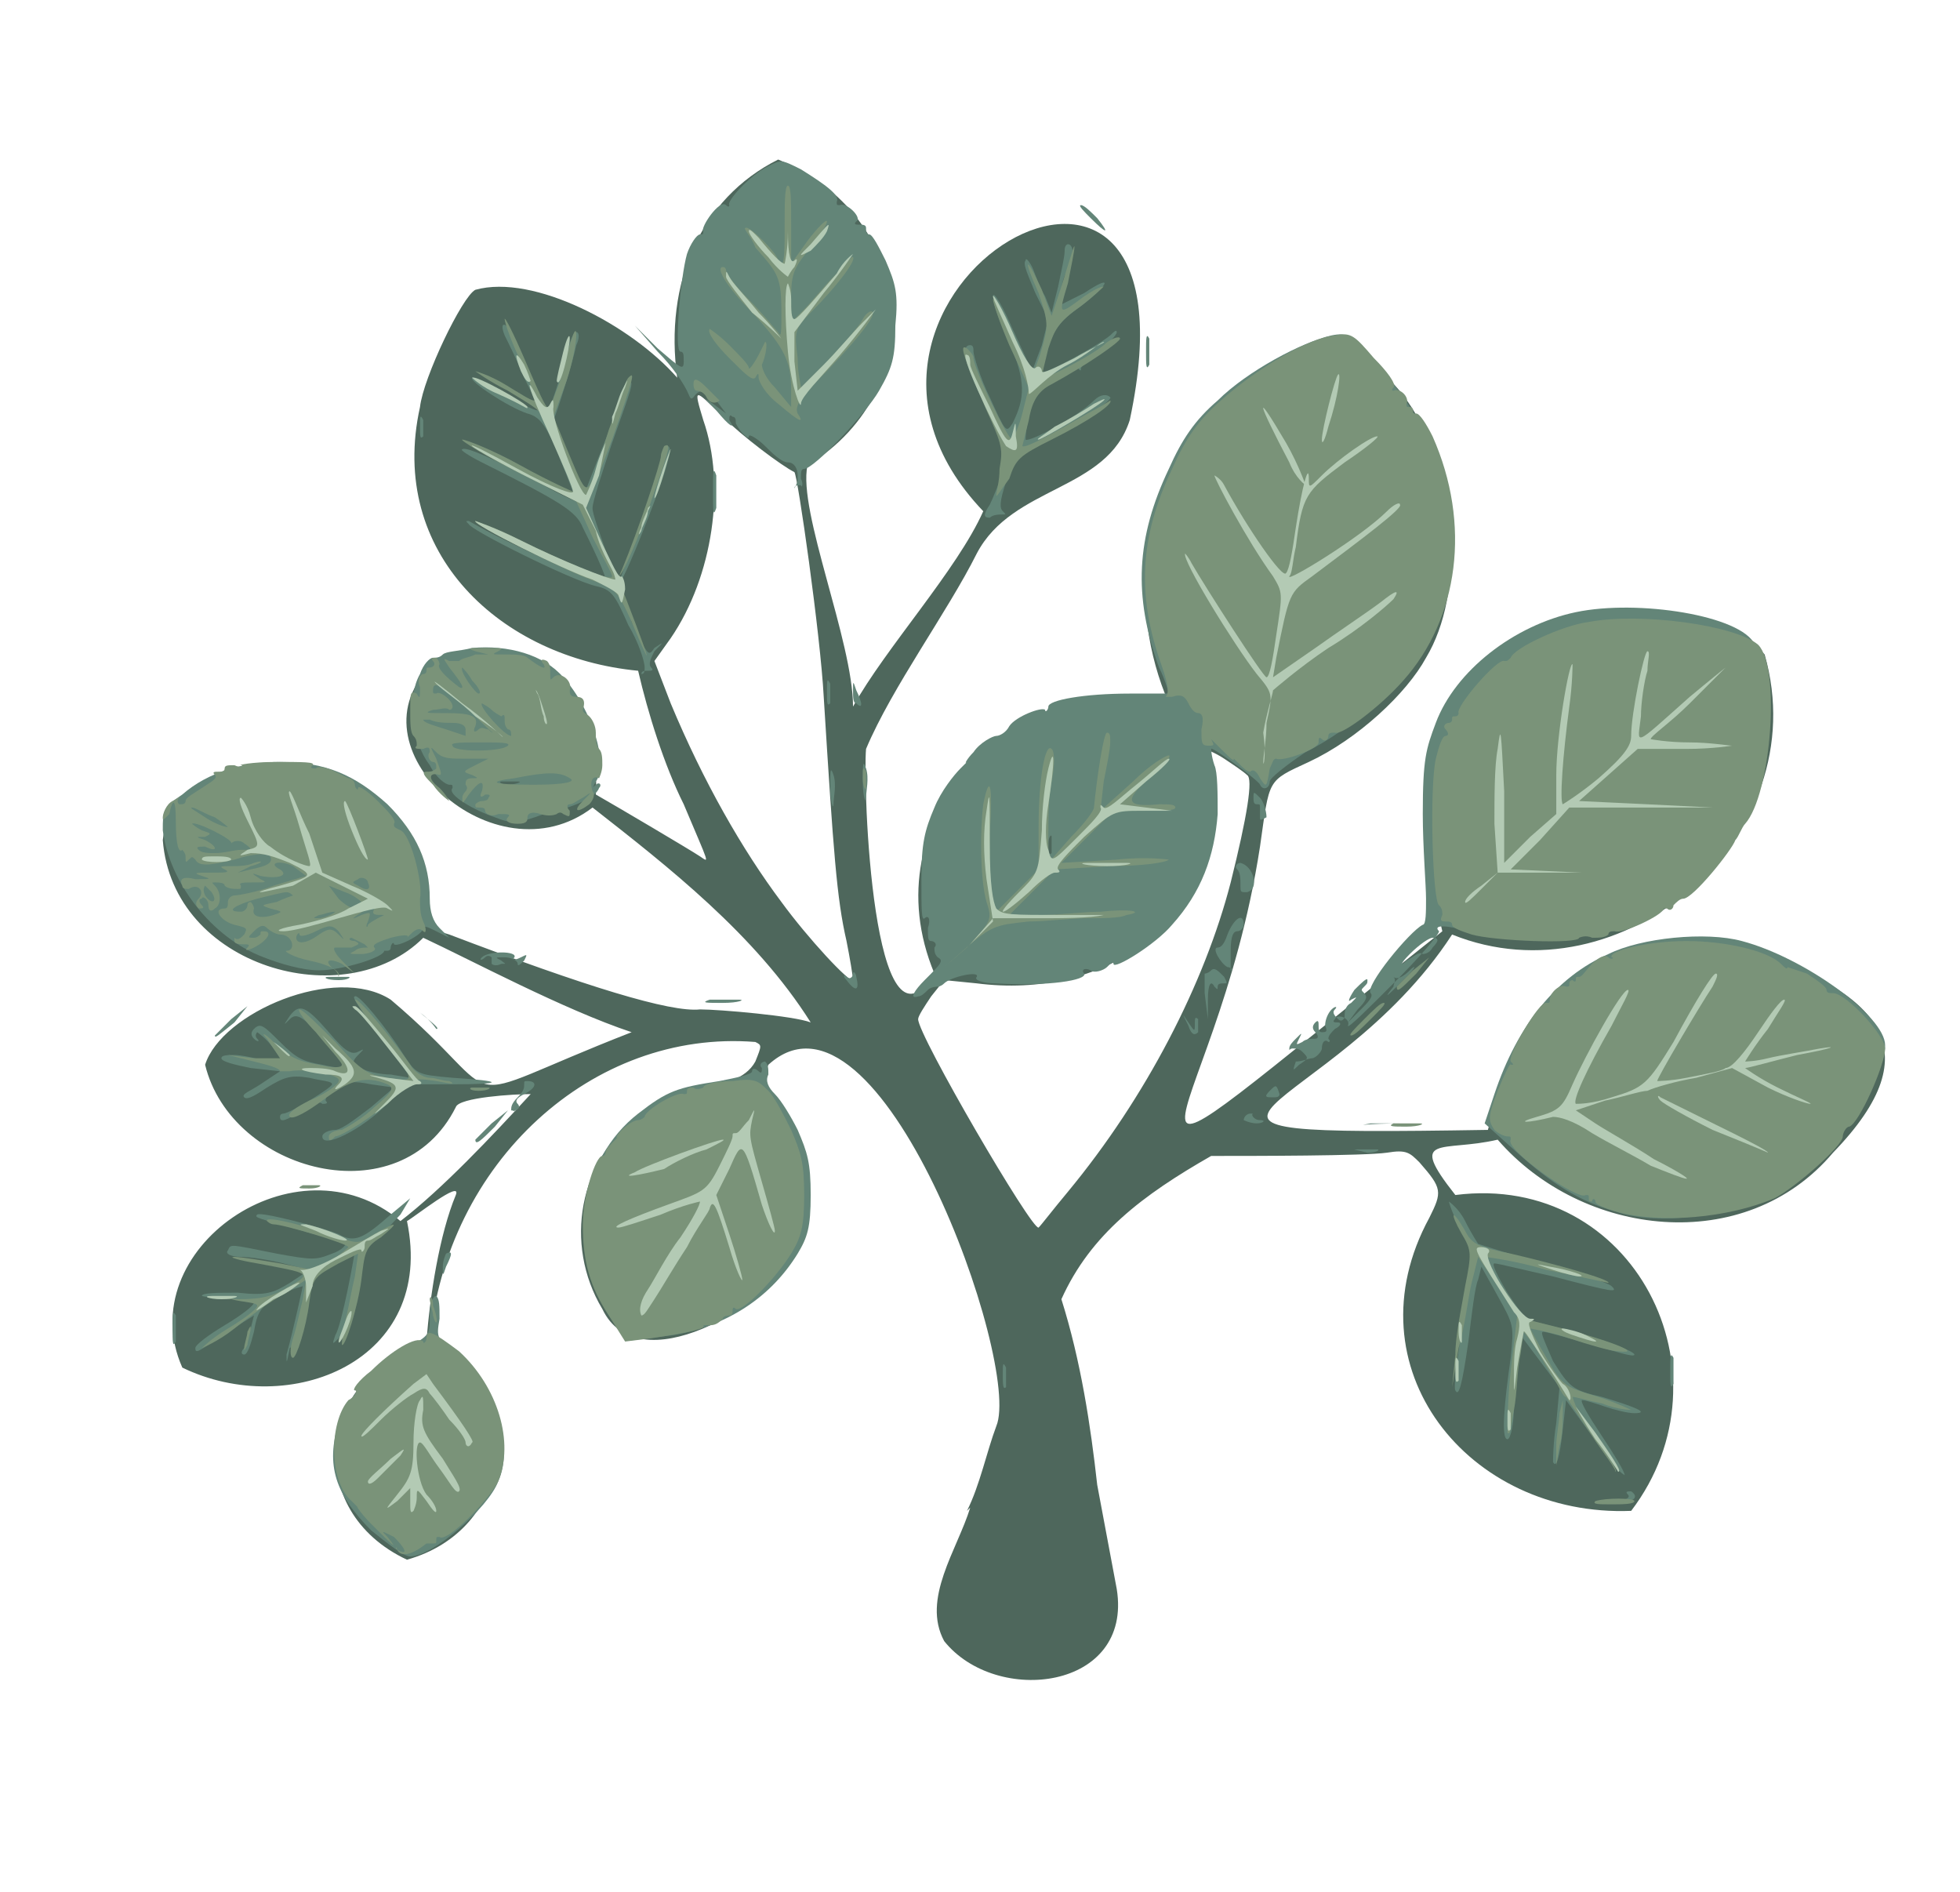 <?xml version="1.0" encoding="utf-8"?>
<!-- Generator: Adobe Illustrator 28.0.0, SVG Export Plug-In . SVG Version: 6.00 Build 0)  -->
<svg version="1.1" id="outputsvg" xmlns="http://www.w3.org/2000/svg" xmlns:xlink="http://www.w3.org/1999/xlink" x="0px" y="0px"
	 viewBox="0 0 60.2 58.1" style="enable-background:new 0 0 60.2 58.1;" xml:space="preserve">
<style type="text/css">
	.st0{fill:#4E675C;}
	.st1{fill:#638578;}
	.st2{fill:#7A9379;}
	.st3{fill:#B3CAB4;}
</style>
<g id="l6h4eQ1VGCgwNsg26GFkbzB">
	<g>
		<path class="st0" d="M33.7,45.6C33.7,45.6,33.7,45.6,33.7,45.6c-0.2-1.8-0.5-3.8-1.1-5.7c0.9-2,2.5-3.2,4.6-4.4
			c1.3,0,4.7,0,5.4-0.1c0.6-0.1,0.7,0,1,0.3c0.7,0.8,0.7,0.9,0.3,1.7c-2.5,4.6,1.2,9.2,6.2,9c3.2-4.2,0.1-10.4-5.4-9.7
			c-1.5-1.9-0.4-1.3,1.3-1.7c2.6,3,7.6,3.6,10.3,0.4c3.1-3.2,1.4-4.9-2.7-6.3c-3.9-1-6.9,1.7-7.9,5.6c-12.3,0.2-4.8-0.3-1.1-6
			c5.2,2.1,11.2-3,9.6-8.6c-1.9-2.2-8.8-1-9.8,2.5c-0.5,1.1-0.4,4.8-0.1,6c-12.2,9.7-7,6.5-5.6-2.6c0.3-2.1,0.2-2,1.5-2.6
			c1.5-0.7,3-2.1,3.6-3.2c2.4-4-1.1-13.4-6.4-7.6c-2.4,2.3-2.8,6-1.5,9c-4.8-0.9-9.2,3.5-7.2,8.3c-1.9,3-2.2-5.8-2.1-6.9
			c0.8-1.9,2.5-4.2,3.4-6c1.1-2.1,4-1.9,4.7-4.1c2.5-11.7-10.9-3.9-4.5,2.8c-0.8,1.8-3,4.2-4,6c0-2-1.7-6-1.4-7.4
			c3.9-2.4,3.3-7.7-0.9-9.4c-2.4,1.2-3.5,3.8-3.1,6.7c-1.4-1.6-4.4-3.2-6.2-2.7c-0.4,0.2-1.6,2.7-1.7,3.6c-1,4.5,2.5,7.7,6.7,8.1
			c0.3,1.3,0.8,2.9,1.4,4.1c0.8,1.9,0.8,1.8,0.5,1.6c-0.3-0.2-2.5-1.5-3.2-1.9c0.2-2.7-2.1-5.1-5-4c-2.7,2.5,1.9,6.7,4.9,4.4
			c2.3,1.8,5,3.9,6.7,6.6c-0.5-0.2-2.8-0.4-3.4-0.4c-0.9,0.1-3.5-0.7-7.7-2.3c-0.7-0.2-0.7-0.3-0.7-0.8c0-1.1-0.4-2.1-1.3-2.9
			c-1.5-1.9-6.5-1.9-6.8,0.8c0.3,3.9,5.6,5.4,8,3c1.5,0.7,4.3,2.2,6.4,2.9c-5.9,2.3-3.5,2.3-7.4-1c-1.7-1.1-5.2,0.4-5.7,2
			c0.8,3.3,6,4.7,7.7,1.3c0.1-0.3,1.8-0.4,2.3-0.4c-1.2,1.3-2.7,2.9-4,3.9C9.1,34.8,4,38.4,5.6,42c3.3,1.6,7.8-0.2,6.9-4.5
			c0.2-0.1,1.7-1.3,1.5-0.8c-0.5,1.2-0.8,3.1-0.9,4.5c-3.4,1.1-3.8,5.2-0.6,6.7c3.2-0.9,3.8-4.8,0.7-6.7c0.5-5.5,5-9.6,10-9.2
			c0.2,0.1,0.2,0.1,0,0.6c-0.6,1.1-2.8,0.6-3.6,1.7c-1.8,1.3-2.3,3.9-1.1,5.9c1.1,2.3,5.1-0.1,5.9-1.7c0.6-0.8,0.5-2.9,0-3.8
			c-0.3-0.9-1.2-1.1-0.8-2c3.4-3.1,7.8,9.2,7,11.1c-0.3,0.8-0.5,1.8-0.9,2.6c0,0,0,0,0.1-0.1c-0.4,1.3-1.5,2.8-0.8,4.1
			c1.6,2,5.8,1.5,5.3-1.6 M26.2,30.1c-0.1,0.1-1.4-1.3-2.2-2.4c-1.2-1.6-2.4-3.7-3.4-6.1l-0.5-1.3l0.5-0.7c1.3-1.9,1.7-4.7,1-6.7
			c-0.3-1-0.3-1,0.6-0.1c0.6,0.6,1.8,1.5,2.2,1.7c0.1,0.1,0.8,5,0.9,6.9c0.3,4.8,0.4,6.2,0.7,7.5C26.1,29.4,26.2,30,26.2,30.1z
			 M32.8,36.6c-0.5,0.6-0.8,1-0.9,1.1c-0.2,0.1-3.7-5.9-3.7-6.4c0-0.1,0.2-0.4,0.4-0.7l0.4-0.5l1,0.1c3.9,0.5,7.1-1.8,7.2-5.2
			c0-0.6,0-1.3-0.1-1.5c-0.1-0.3-0.1-0.5-0.1-0.5c0,0,0.3,0.1,0.6,0.3s0.6,0.4,0.7,0.5c0.2,0.1,0,1.3-0.5,3.3
			C37,30.2,35.2,33.7,32.8,36.6z"/>
	</g>
</g>
<g id="l3xQZ24oeqB5buop3RQyvEB">
	<g>
		<path id="p118WvjfBy" class="st1" d="M11.4,47c-1.1-1.1-1.4-2-1-3.3c0.2-0.7,1.2-1.8,2.1-2.3c0.7-0.4,0.7-0.4,0.7-1
			c0-0.4,0.1-0.6,0.2-0.6c0.1,0.1,0.1,0.3,0.1,0.7c-0.1,0.6-0.1,0.6,0.6,1.2c1.1,1,1.7,2.7,1.2,3.8c-0.3,0.8-2,2.3-2.7,2.3
			C12.4,47.8,11.9,47.4,11.4,47z"/>
		<path id="pJpjQeMWy" class="st1" d="M49.5,46.1c0.4,0,0.6-0.1,0.5-0.2s0-0.1,0.1-0.1C50.4,46,50.1,46.2,49.5,46.1l-0.6,0.1
			L49.5,46.1z"/>
		<path id="piiihYorS" class="st1" d="M48.9,44.1l-0.8-1.1L48,43.9c-0.1,0.9-0.2,1.2-0.3,1c0,0,0-0.6,0.1-1.2l0.1-1.1l-0.6-0.8
			l-0.6-0.8l-0.1,0.6c0,0.3-0.1,1-0.1,1.6c0,0.5-0.1,1-0.2,1c-0.2,0-0.1-1.1,0.1-2.5c0.1-1,0.1-1-0.4-1.9l-0.5-0.9l-0.1,0.4
			c-0.1,0.2-0.2,1.1-0.3,1.9c-0.2,1.4-0.3,1.7-0.4,1.5c-0.1-0.1,0.3-2.7,0.5-3.5c0.2-0.6,0.2-0.6-0.3-1.4c-0.3-0.5-0.4-0.9-0.4-0.9
			c0,0,0.3,0.2,0.5,0.6c0.2,0.4,0.4,0.7,0.4,0.7c0,0,0.9,0.3,2,0.6c1.1,0.3,2,0.6,2.1,0.7c0.2,0.2,0.1,0.2-1.8-0.3
			c-0.9-0.2-1.7-0.4-1.8-0.4s0.1,0.4,0.4,0.9c0.6,0.9,0.6,0.9,1.6,1.1c1.3,0.3,2.3,0.7,2.3,0.8c0,0.1-0.6-0.1-1.3-0.3
			c-0.7-0.2-1.4-0.4-1.5-0.4c-0.1,0,0,0.2,0.3,0.9c0.5,0.8,0.6,0.9,1.5,1.1c1,0.3,1.5,0.5,1,0.5c-0.2,0-0.6-0.1-0.9-0.2
			s-0.6-0.2-0.7-0.2s0.2,0.5,0.6,1.1c0.4,0.6,0.7,1.1,0.7,1.2C49.7,45.2,49.3,44.7,48.9,44.1z"/>
		<path id="p5SF7DzCT" class="st1" d="M51.3,42.1c0-0.4,0-0.6,0.1-0.4c0,0.2,0,0.6,0,0.8C51.3,42.7,51.3,42.5,51.3,42.1z"/>
		<path id="p14gzXnRuv" class="st1" d="M30.8,42.2c0-0.3,0-0.4,0.1-0.2c0,0.2,0,0.4,0,0.6C30.8,42.7,30.8,42.5,30.8,42.2z"/>
		<path id="p1AwTtmJkZ" class="st1" d="M8.8,41.6c0.2-0.7,0.5-2.1,0.5-2.1c0,0-0.4,0.1-0.7,0.3c-0.6,0.3-0.7,0.5-0.8,1.1
			c-0.1,0.4-0.2,0.7-0.3,0.7s-0.1-0.1,0-0.2s0.1-0.4,0.2-0.6l0.1-0.4L7,40.9c-0.9,0.6-1,0.7-1,0.5c0-0.1,0.4-0.4,0.9-0.7
			c0.5-0.3,0.9-0.6,0.9-0.7c0-0.1-0.4-0.1-0.8-0.1s-0.8-0.1-0.8-0.1c0-0.1,0.5-0.1,1.1-0.1c0.9,0.1,1.1,0,1.6-0.3l0.6-0.4l-0.8-0.2
			c-0.4-0.1-1-0.2-1.3-0.2c-0.3,0-0.5-0.1-0.4-0.2c0.1-0.2,0-0.2,1.5,0.1c1.1,0.2,1.2,0.2,1.7,0c0.3-0.1,0.5-0.3,0.4-0.4
			S9.9,38,9.3,37.8c-1.4-0.4-1.5-0.4-1.4-0.5c0.1-0.1,2,0.4,2.5,0.6c0.5,0.3,0.8,0.1,1.6-0.6l0.6-0.5l-0.3,0.5
			c-0.2,0.2-0.5,0.6-0.8,0.7c-0.3,0.2-0.4,0.4-0.4,0.7c0,0.8-0.4,2.2-0.7,2.4c-0.2,0.2-0.2,0.2-0.1-0.1c0.2-0.3,0.6-2.5,0.6-2.6
			c0,0-0.3,0.1-0.7,0.3c-0.6,0.3-0.6,0.4-0.8,1.4c-0.1,0.6-0.3,1.2-0.5,1.3C8.8,41.9,8.8,41.9,8.8,41.6z"/>
		<path id="piwT955To" class="st1" d="M5.3,40.8c0-0.4,0-0.6,0.1-0.4c0,0.2,0,0.6,0,0.8C5.3,41.4,5.3,41.2,5.3,40.8z"/>
		<path id="p1E5I224BC" class="st1" d="M18.7,40.4c-1.3-2.1-0.9-4.8,0.9-6.2c0.9-0.7,1.2-0.8,2.5-1c0.5-0.1,1-0.2,1-0.3
			c0-0.1,0.1-0.1,0.2,0c0.1,0.1,0.1,0,0.1-0.1c-0.1-0.1,0-0.2,0.1-0.2c0.1,0.1,0.1,0.2,0.1,0.4c-0.1,0.2,0,0.4,0.2,0.6
			c0.2,0.2,0.5,0.7,0.7,1.1c0.3,0.7,0.4,1,0.4,2c0,1-0.1,1.3-0.4,1.8c-0.8,1.3-2.1,2.2-3.8,2.5C19.2,41.2,19.2,41.1,18.7,40.4z"/>
		<path id="pC51wVQkx" class="st1" d="M13.6,38.9c0-0.2,0.1-0.4,0.1-0.4c0.2-0.1,0.2,0,0,0.4C13.6,39.2,13.6,39.2,13.6,38.9z"/>
		<path id="puAsKXKfx" class="st1" d="M49.6,37.2c-1.1-0.3-2-0.9-3-1.8l-1-0.9l0.3-0.9c0.7-2.1,1.9-3.6,3.5-4.3c1-0.5,3-0.7,4.1-0.4
			c1.9,0.5,4.4,2.3,4.4,3.2c0,1.1-1.8,3.6-3.2,4.4C53.4,37.3,51,37.7,49.6,37.2z"/>
		<path id="pg47Vtkoi" class="st1" d="M41.7,35.3c0.2,0,0.4,0,0.6,0c0.1,0,0,0.1-0.3,0.1C41.6,35.3,41.5,35.3,41.7,35.3z"/>
		<path id="p1lCGNgZg" class="st1" d="M9.9,34.9c0-0.1,0.2-0.2,0.4-0.2c0.2,0,0.7-0.4,1.1-0.7l0.7-0.6l-0.7-0.1
			c-0.5-0.1-0.8-0.1-1.1,0.1c-0.2,0.1-0.3,0.3-0.3,0.4c0.1,0.1,0,0.1-0.1,0.1c-0.1-0.1-0.4,0-0.6,0.2c-0.5,0.3-0.7,0.4-0.7,0.2
			c0-0.1,0.1-0.1,0.1-0.1c0.2,0,1.5-0.8,1.5-0.9c0-0.1-0.3-0.1-0.7-0.2c-0.6-0.1-0.8,0-1.3,0.3c-0.3,0.2-0.6,0.4-0.7,0.3
			s0.2-0.2,0.5-0.4l0.6-0.4l-0.9-0.1c-0.5-0.1-0.9-0.2-0.9-0.3s0.2-0.1,0.4-0.1c0.2,0,0.7,0.1,1,0.2l0.6,0.1l-0.4-0.5
			c-0.2-0.3-0.5-0.5-0.5-0.5s-0.1,0.1,0,0.2c0.1,0.1,0,0.1-0.1,0c-0.1-0.1-0.1-0.2,0-0.3C8,31.4,8.1,31.5,8.6,32
			c0.5,0.5,0.7,0.6,1.3,0.7c0.4,0.1,0.7,0.1,0.7,0.1c0,0-0.3-0.4-0.7-0.9c-0.6-0.7-0.8-0.8-1-0.6c-0.2,0.2-0.2,0.2,0-0.1
			c0.3-0.4,0.5-0.3,1.2,0.5c0.5,0.6,0.7,0.7,0.9,0.6c0.2-0.1,0.2-0.1,0,0.1c-0.2,0.2-0.2,0.3,0.1,0.4c0.1,0.1,0.6,0.2,0.9,0.2
			l0.6,0.1l-0.4-0.6c-0.2-0.3-0.6-0.8-0.9-1.2s-0.5-0.7-0.4-0.7c0.1-0.1,1,1,1.5,1.8c0.4,0.6,0.4,0.6,1.5,0.7c1.6,0.1,1.6,0.2,0,0.2
			l-1.4,0l-0.6,0.6C11.1,34.7,9.9,35.3,9.9,34.9z"/>
		<path id="pol21jhDb" class="st1" d="M14.6,35c0,0,0.2-0.2,0.5-0.5l0.5-0.4l-0.4,0.5C14.8,35,14.6,35.2,14.6,35z"/>
		<path id="piOxZ8UJW" class="st1" d="M42.1,34.5c0.6,0,1.5,0,2.1,0c0.6,0,0.1,0-1.1,0S41.6,34.6,42.1,34.5z"/>
		<path id="p15KwwAIn0" class="st1" d="M38.2,34.4c0-0.1,0.1-0.2,0.2-0.2c0.1,0,0.2,0,0.1,0s0,0.2,0.2,0.2c0.2,0,0.1,0.1-0.1,0.1
			C38.4,34.5,38.2,34.4,38.2,34.4z"/>
		<path id="pCs7AdkGj" class="st1" d="M15.7,34.1c0-0.1,0-0.2,0.2-0.4s0.2-0.3,0.2-0.4c0-0.1,0-0.1,0.1-0.1c0.3,0,0.3,0.2-0.1,0.4
			c-0.2,0.1-0.3,0.2-0.2,0.3s0,0.2-0.1,0.2C15.9,34.2,15.8,34.1,15.7,34.1z"/>
		<path id="panXK7RGI" class="st1" d="M39,33.5c0.2-0.2,0.2-0.2,0.3,0.1c0,0.1-0.1,0.1-0.2,0.1C38.9,33.7,38.8,33.7,39,33.5z"/>
		<path id="p11eFKQvPx" class="st1" d="M39.9,32.7c0.3-0.2,0.3-0.2,0.1-0.4c-0.1-0.1-0.2-0.1-0.3-0.1c-0.1,0-0.1,0.1-0.1,0
			s0.1-0.2,0.2-0.3c0.2-0.2,0.2-0.2,0.1,0c-0.1,0.2-0.1,0.2,0.1,0.1c0.1-0.1,0.3-0.1,0.4-0.1c0.1,0,0.1-0.1,0-0.2
			c-0.1-0.1-0.1-0.2,0-0.3c0.1-0.1,0.1,0,0.1,0.1c0,0.1,0,0.2,0.1,0.2c0.1,0,0.2,0,0.1-0.2c0-0.2,0.1-0.4,0.2-0.5s0.2-0.1,0.1,0
			c-0.1,0.1,0,0.2,0.1,0.3c0.1,0.1,0.2,0,0.2-0.1c0-0.1,0-0.3,0.2-0.4c0.2-0.2,0.2-0.2,0-0.1c-0.1,0.1-0.1,0,0.1-0.3
			c0.2-0.2,0.4-0.4,0.4-0.3s0,0.1-0.1,0.2c-0.1,0.1-0.1,0.1,0,0.2c0.1,0.1,0.1,0.2-0.2,0.5l-0.3,0.4l0.4-0.4
			c0.2-0.2,0.4-0.4,0.3-0.5c-0.2-0.2,1.2-1.9,1.6-2.1c0.1,0,0.1-0.4,0.1-0.8c0-0.4-0.1-1.6-0.1-2.6c0-1.7,0.1-2,0.4-2.8
			c0.6-1.6,2.4-3,4.3-3.4c1.9-0.4,5.1,0.1,5.5,1c0.1,0.1,0.1,0.8,0.2,1.4c0.1,2.1-0.6,4-2,5.5c-1,1-1.9,1.6-3.1,1.9
			c-1.1,0.2-3,0.3-3.9,0c-0.7-0.2-1.1-0.2-0.9,0c0,0.1-0.6,0.8-1.4,1.6c-0.8,0.8-1.4,1.4-1.4,1.3c0.1-0.2-0.3-0.4-0.4-0.2
			c-0.1,0.1,0,0.1,0.1,0.1c0.1,0,0.1,0.1-0.1,0.2c-0.1,0.1-0.2,0.2-0.2,0.3c0.1,0.1,0,0.1,0,0.1c-0.1-0.1-0.2,0-0.2,0.2
			c0,0.1-0.2,0.3-0.3,0.3s-0.3,0.1-0.5,0.1C39.7,32.9,39.7,32.9,39.9,32.7z M43.2,30c0.3-0.3,0.3-0.4,0.1-0.2
			c-0.2,0.2-0.4,0.3-0.5,0.2c-0.1-0.1-0.1-0.1,0,0s0,0.2,0,0.3C42.4,30.8,42.7,30.5,43.2,30z M43.7,29.3c0,0,0.2,0,0.3-0.2
			c0.2-0.2,0.2-0.3,0-0.3c-0.1,0-0.4,0.2-0.7,0.5c-0.3,0.3-0.3,0.4-0.1,0.2C43.4,29.4,43.6,29.2,43.7,29.3z"/>
		<path id="pugSJ8LEk" class="st1" d="M6.6,31.8c0,0,0.2-0.2,0.5-0.5l0.5-0.4l-0.4,0.5C6.7,31.8,6.6,31.9,6.6,31.8z"/>
		<path id="p1BR3gIP2w" class="st1" d="M36.5,31.5c-0.2-0.4-0.2-0.4,0-0.1c0.2,0.3,0.2,0.3,0.2,0c0-0.1,0-0.2,0.1-0.1
			c0,0.1,0,0.3,0,0.4C36.7,31.8,36.6,31.8,36.5,31.5z"/>
		<path id="p1CEDuLQaE" class="st1" d="M12.9,31.1l-0.4-0.5L12.9,31.1c0.5,0.4,0.6,0.5,0.5,0.5C13.4,31.6,13.2,31.3,12.9,31.1z"/>
		<path id="pzxA3C5R3" class="st1" d="M37,30.5c0-0.4,0-0.7,0-0.6c0,0,0.1,0,0.2-0.1c0.1-0.1,0.2,0,0.4,0.2c0.1,0.2,0.1,0.2,0,0.2
			c-0.1,0-0.2,0-0.2,0.1c0,0.1,0,0.1-0.1,0c-0.1-0.2-0.2-0.1-0.2,0.4l0,0.6L37,30.5z"/>
		<path id="p12Qw0NV91" class="st1" d="M21.8,30.7c0.3,0,0.7,0,0.9,0s0,0.1-0.5,0.1S21.5,30.8,21.8,30.7z"/>
		<path id="pGfTZKbZY" class="st1" d="M28.4,30.1c0.5-0.5,0.6-0.6,0.4-0.7c-0.1-0.1-0.1-0.2-0.1-0.3c0.1-0.1,0-0.2-0.1-0.2
			s-0.1-0.1-0.1-0.4c0.1-0.3,0-0.4-0.1-0.3c-0.1,0.1-0.1-0.3-0.1-1.2c0-1.1,0.1-1.5,0.4-2.2c0.2-0.5,0.6-1,0.8-1.2s0.3-0.3,0.2-0.2
			c-0.1,0.1,0-0.1,0.2-0.3c0.2-0.3,0.6-0.5,0.7-0.5c0.1,0,0.3-0.1,0.4-0.3c0.2-0.3,1-0.6,1.1-0.5c0,0.1,0.1,0,0.1-0.1
			c0-0.2,1.1-0.4,2.5-0.4c0.7,0,1.2,0,1.2,0c0,0-0.1-0.4-0.3-0.8c-0.8-2.2-0.7-4,0.3-6.1c0.4-0.9,0.8-1.5,1.5-2.1
			c0.9-0.9,2.6-1.8,3.5-2c0.5-0.1,0.6,0,1.4,0.9c2.4,2.6,2.9,6,1.4,8.7c-0.6,1.1-2.2,2.5-3.6,3.2C39.5,23.5,39,23.9,39,24
			c0,0.2-0.2,0.3-0.3,0.1c0-0.1-1.5-1.2-1.5-1.1c0,0,0,0.2,0.1,0.5c0.1,0.2,0.1,0.9,0.1,1.5c-0.1,1.3-0.5,2.4-1.4,3.4
			c-0.5,0.6-1.8,1.4-1.8,1.2c0-0.1-0.1,0-0.2,0.1c-0.1,0.1-0.4,0.2-0.5,0.1c-0.2-0.1-0.3,0-0.2,0.1c0.1,0.2-1.1,0.4-2.7,0.3
			c-0.4,0-0.7-0.1-0.6-0.2c0.1-0.2-0.8,0-1,0.2c-0.1,0.1-0.2,0.1-0.2,0.1s-0.2,0-0.3,0.1c-0.1,0.1-0.2,0.2-0.3,0.2
			C27.9,30.7,28.1,30.4,28.4,30.1z M32.3,25.7c0-0.1-0.1,0-0.1,0.2s0,0.4,0.1,0.3C32.3,26.1,32.3,25.9,32.3,25.7z"/>
		<path id="pHI7NieJf" class="st1" d="M26,30.1c-0.1-0.1-0.1-0.2,0-0.1c0.1,0.1,0.2,0,0.2-0.1c0-0.1,0.1,0,0.1,0.1
			C26.4,30.4,26.3,30.5,26,30.1z"/>
		<path id="pnoBR8SB1" class="st1" d="M10.1,30c0.2,0,0.4,0,0.6,0c0.1,0,0,0.1-0.3,0.1C10,30.1,9.9,30,10.1,30z"/>
		<path id="p14IUgTLWM" class="st1" d="M8.1,29.4c-1.6-0.6-2.9-2.3-3.1-3.9C5,24.9,5,24.8,5.6,24.4c0.8-0.7,1.9-1,3-1
			c1.4,0,2.3,0.4,3.3,1.3c0.9,0.9,1.3,1.8,1.3,2.9c0,0.4,0.1,0.7,0.3,0.9l0.3,0.3l-0.4-0.2c-0.2-0.1-0.4-0.2-0.4-0.1
			c0,0.2-0.8,0.6-0.9,0.5c0-0.1-0.1,0-0.1,0.1s-0.1,0.1-0.1,0.1c-0.1,0-0.1,0-0.1,0c0,0.2-1.3,0.6-2,0.6C9.3,29.8,8.6,29.6,8.1,29.4
			z"/>
		<path id="pbooqYUkF" class="st1" d="M37.7,29.7c-0.2-0.1-0.5-0.6-0.3-0.6c0.1,0,0.2-0.1,0.3-0.4c0.2-0.5,0.5-0.7,0.5-0.3
			c0,0.1-0.1,0.2-0.2,0.2c-0.1,0-0.2,0.1-0.2,0.6c0,0.3,0,0.6,0,0.6C37.9,29.8,37.8,29.7,37.7,29.7z"/>
		<path id="pwTcDDt6" class="st1" d="M15.1,29.6c0-0.1,0-0.2,0-0.2s-0.1-0.1-0.2,0c-0.1,0.1-0.2,0.1-0.1,0c0.2-0.2,1.1-0.2,1,0
			c-0.1,0.1,0,0.1,0.2,0c0.2-0.1,0.2-0.1,0.1,0.1c-0.1,0.1-0.2,0.2-0.2,0.1c0-0.1-0.2-0.2-0.4-0.2c-0.3,0-0.3,0-0.1,0.1
			c0.1,0.1,0.2,0.1,0,0.1C15.2,29.7,15.1,29.6,15.1,29.6z"/>
		<path id="p1Fw7Omuxl" class="st1" d="M38.1,27.2c0-0.2,0-0.4-0.1-0.5c-0.1-0.1,0-0.2,0.1-0.2c0.4,0.1,0.6,0.8,0.2,0.9
			C38.1,27.4,38.1,27.4,38.1,27.2z"/>
		<path id="p16ZaIfP3Z" class="st1" d="M15.2,25.1c-0.6-0.2-1.5-0.7-1.3-0.9c0-0.1,0-0.1-0.1-0.1c-0.1,0-0.4-0.2-0.6-0.6
			c-0.6-0.8-0.7-2.1-0.3-2.8c0.1-0.3,0.3-0.5,0.4-0.5c0.1,0,0.2,0,0.3-0.1c0.1-0.1,0.5-0.1,0.9-0.2c1.1-0.1,2.2,0.2,2.8,0.9
			c0.9,1,1.4,2.7,1,3.2c-0.1,0.2-0.1,0.2,0,0.1c0.1-0.1,0.2,0,0.1,0.1c-0.1,0.3-0.8,0.6-1.7,0.8C15.9,25.3,15.7,25.3,15.2,25.1z
			 M15.9,24c-0.1,0-0.4,0-0.5,0c-0.1,0,0,0.1,0.2,0.1S16.1,24,15.9,24z"/>
		<path id="pCaQCoPIF" class="st1" d="M38.7,25.1c0-0.1,0-0.3,0-0.3c0-0.1,0-0.1-0.1-0.1c-0.1,0-0.1-0.1-0.1-0.2c0-0.2,0-0.2,0.2,0
			c0.1,0.1,0.2,0.4,0.2,0.6C38.7,25.2,38.7,25.2,38.7,25.1z"/>
		<path id="peDstBSfa" class="st1" d="M25.5,24.2c0-0.5,0-0.7,0.1-0.4s0,0.7,0,0.9S25.5,24.6,25.5,24.2z"/>
		<path id="p261B6zZE" class="st1" d="M26.5,24c0-0.5,0-0.7,0.1-0.4s0,0.7,0,0.9S26.5,24.5,26.5,24z"/>
		<path id="petocOOtK" class="st1" d="M25.4,21.2c0-0.3,0-0.4,0.1-0.2c0,0.2,0,0.4,0,0.6C25.4,21.7,25.4,21.6,25.4,21.2z"/>
		<path id="poZr2q23k" class="st1" d="M26.3,21.6c-0.1,0-0.1-0.2-0.1-0.4c0-0.3,0-0.3,0.1,0C26.5,21.6,26.5,21.8,26.3,21.6z"/>
		<path id="pVUyNT18h" class="st1" d="M19.8,20.5c0-0.2-0.2-0.8-0.5-1.3c-0.4-0.9-0.5-1.1-1-1.2c-0.8-0.2-3.8-1.7-3.9-1.9
			c-0.1-0.1-0.1-0.1,0-0.1c1.2,0.7,3.9,1.9,4.2,1.9c0.1,0-0.2-0.7-0.7-1.7c-0.2-0.5-0.7-0.8-3.1-2c-0.4-0.2-0.7-0.4-0.6-0.4
			c0.1-0.1,1,0.3,2.5,1.1c0.5,0.3,1,0.5,1,0.5c0,0-0.2-0.6-0.5-1.3c-0.4-1-0.6-1.3-1-1.4c-0.6-0.2-1.8-1-1.7-1.1c0,0,0.5,0.2,1,0.5
			c0.5,0.3,0.9,0.5,1,0.5s-0.1-0.4-0.4-1c-0.2-0.5-0.5-1.1-0.6-1.3c-0.2-0.5,0.1-0.4,0.3,0.1c0.1,0.2,0.4,0.9,0.6,1.4l0.4,1l0.2-0.6
			c0.1-0.3,0.3-0.9,0.4-1.3c0.1-0.4,0.2-0.7,0.3-0.7s0.1,0.2,0,0.4c-0.1,0.5-0.6,2.1-0.7,2.3c-0.1,0.2,0.8,2.4,0.9,2.4
			c0,0,0.3-0.8,0.7-1.8s0.6-1.8,0.7-1.8c0.2,0,0.1,0.2-0.5,1.9c-0.3,0.9-0.6,1.8-0.6,2c0,0.2,0.2,0.7,0.4,1.3l0.4,1l0.6-1.6
			c0.3-0.9,0.7-1.8,0.7-2.1c0.1-0.3,0.2-0.5,0.2-0.5c0.1,0,0.1,0.2,0,0.5c-0.1,0.5-1,2.8-1.3,3.4c-0.2,0.4-0.2,0.5,0.2,1.5
			c0.5,1,0.5,1.1,0.7,0.8c0.3-0.2,0.3-0.2,0,0.1c-0.1,0.2-0.2,0.4-0.1,0.5c0.1,0.1,0,0.1-0.1,0.1c-0.1,0-0.2,0-0.2,0.1
			C19.8,20.7,19.8,20.6,19.8,20.5z"/>
		<path id="p9j4t9yT6" class="st1" d="M21.9,15.1c0-0.6,0-0.8,0.1-0.5c0,0.3,0,0.8,0,1C21.9,15.9,21.9,15.7,21.9,15.1z"/>
		<path id="p1BBLZ7C6z" class="st1" d="M30.4,15.5c0.1-0.2,0.3-0.7,0.4-1c0.2-0.6,0.1-0.7-0.5-2c-0.7-1.3-0.8-1.9-0.5-1.9
			c0.1,0,0.1,0.1,0.1,0.2s0.2,0.8,0.5,1.4c0.5,1.1,0.5,1.1,0.7,0.8c0.4-0.8,0.4-1.3-0.1-2.5c-0.3-0.6-0.5-1.2-0.5-1.4s0.3,0.3,0.6,1
			l0.6,1.3l0.3-0.8l0.2-0.8l-0.4-0.8c-0.2-0.5-0.4-0.9-0.3-1c0-0.1,0.1,0,0.2,0.2c0.1,0.2,0.2,0.6,0.4,0.9l0.2,0.5l0.2-0.8
			c0.1-0.5,0.2-0.9,0.2-1.1s0.1-0.2,0.1-0.2c0.2,0,0.2,0.5,0,0.8c-0.1,0.1-0.2,0.4-0.2,0.7l-0.1,0.4L33.3,9c0.9-0.6,0.8-0.3-0.1,0.4
			c-0.6,0.4-0.8,0.7-1,1.2C32.1,11,32,11.3,32,11.4c-0.1,0.2,1.6-0.7,2.1-1.1c0.1-0.1,0.2-0.2,0.2-0.1s-0.3,0.4-0.6,0.6
			c-0.3,0.2-0.5,0.5-0.5,0.5c0,0.1,0,0.1-0.1,0c-0.1,0-0.5,0.1-0.8,0.4c-0.4,0.3-0.6,0.6-0.7,1.1c-0.1,0.4-0.1,0.7-0.1,0.7
			c0.1,0.1,1.6-0.7,2.1-1.2c0.2-0.2,0.4-0.2,0.5-0.1c0.1,0.1-1.3,1-2.3,1.5c-0.5,0.2-0.7,0.4-0.9,1.1c-0.2,0.6-0.2,0.8-0.1,0.9
			c0.1,0.1,0.1,0.1,0,0.1c-0.1,0-0.3,0-0.4,0.1C30.2,15.9,30.2,15.8,30.4,15.5z"/>
		<path id="p1AgsARELj" class="st1" d="M24.5,14.6c0-0.2-0.1-0.4-0.3-0.4c-0.2,0-0.5-0.3-0.7-0.5c-0.2-0.2-0.5-0.4-0.5-0.3
			s-0.1,0-0.2-0.1S22.6,13,22.6,13c0-0.1,0-0.2-0.1-0.2c-0.1-0.1-0.1,0-0.1,0.1c0.2,0.3,0,0.2-0.4-0.3c-0.4-0.4-0.4-0.4-0.1-0.2
			l0.4,0.3L22,12.3c-0.3-0.3-0.5-0.4-0.7-0.1c-0.1,0.1-0.1,0-0.2-0.2s-0.4-0.7-0.9-1.2L19.5,10l0.7,0.7c0.7,0.6,0.8,0.7,0.8,0.4
			c0-0.2,0-0.3-0.1-0.3c-0.2,0,0-2.3,0.2-3c0.1-0.3,0.3-0.6,0.4-0.6s0.1,0,0.1-0.1c-0.1-0.1,0.5-1,0.7-0.8c0.1,0.1,0.1,0,0.1,0
			c-0.1-0.1,0.6-0.9,1.2-1.2c0.4-0.2,0.4-0.2,1,0.1c0.8,0.5,1.2,0.8,1.1,1c0,0.1,0,0.1,0.1,0.1c0.2-0.1,0.7,0.4,0.5,0.5
			c-0.1,0.1,0,0.1,0.1,0.1s0.2,0,0.2,0.1c0,0.1,0,0.2,0.1,0.2c0.1,0,0.3,0.4,0.5,0.8c0.3,0.7,0.4,1,0.3,2c0,1-0.1,1.3-0.5,2
			c-0.4,0.7-2,2.4-2.3,2.4c-0.1,0-0.1,0.1-0.1,0.3c0.1,0.2,0,0.3,0,0.2c-0.1,0-0.2,0-0.2,0.1C24.5,14.8,24.5,14.8,24.5,14.6z"/>
		<path id="pZTYl1hHu" class="st1" d="M12.9,13.1c0-0.3,0-0.4,0.1-0.2c0,0.1,0,0.4,0,0.5C12.9,13.5,12.9,13.4,12.9,13.1z"/>
		<path id="p0D0zQfCG" class="st1" d="M35.2,10.8c0-0.4,0-0.6,0.1-0.4c0,0.2,0,0.6,0,0.8C35.2,11.4,35.2,11.2,35.2,10.8z"/>
		<path id="pQxb5P3JY" class="st1" d="M33.5,6.7c-0.2-0.2-0.4-0.4-0.3-0.4s0.3,0.2,0.5,0.4C34.1,7.2,34,7.2,33.5,6.7z"/>
	</g>
</g>
<g id="l1os6hy3FwNQHho3hPJPa9b">
	<g>
		<path id="pr7t15gJl" class="st2" d="M12.2,47.6C12.1,47.5,12.2,47.5,12.2,47.6c0.4,0.2,0.2-0.1-0.1-0.4c-0.4-0.2-0.4-0.2-0.2,0
			c0.4,0.5,0.1,0.2-0.5-0.4c-0.3-0.3-0.5-0.6-0.4-0.5c0.1,0.1,0,0-0.2-0.2c-0.7-0.6-0.7-2.4-0.1-3.1c0.2-0.1,0.3-0.3,0.2-0.3
			s0.1-0.3,0.5-0.6c0.6-0.6,1.4-1.1,1.6-0.9c0,0.1,0.1,0,0.1-0.1c0-0.3,0.2-0.2,1,0.4c1.2,1.1,1.7,2.8,1.2,4
			c-0.3,0.6-1.6,1.9-1.8,1.7c-0.1,0-0.1,0-0.1,0.1c0,0.1,0,0.1-0.1,0.1c-0.1,0-0.1,0-0.2,0C12.6,47.8,12.3,47.8,12.2,47.6z"/>
		<path id="poTDZ5uWf" class="st2" d="M49,46.1c0.3-0.1,1.2-0.1,1.2,0c0,0.1-0.4,0.1-0.7,0.1C49.1,46.2,48.9,46.2,49,46.1z"/>
		<path id="pbHze1FgI" class="st2" d="M48.9,44.1c-0.4-0.6-0.8-1.2-0.8-1.2c-0.1,0-0.2-0.3-0.4-0.6s-0.4-0.7-0.6-1l-0.3-0.4
			l-0.1,0.7c-0.1,0.4-0.1,1.2-0.2,1.7c-0.1,0.5-0.1,0.8-0.2,0.7c0-0.1,0-1,0.1-1.9l0.2-1.7L46,39.5l-0.6-0.9l-0.2,0.8
			c-0.1,0.4-0.2,1.3-0.4,2l-0.2,1.2l0.1-1c0-0.6,0.2-1.5,0.3-2.1c0.2-1,0.2-1.1-0.1-1.6c-0.4-0.7-0.3-0.8,0.1-0.1
			c0.2,0.4,0.4,0.5,1.4,0.7c1.3,0.3,3.1,0.8,3,0.9c0,0-0.9-0.2-1.9-0.4c-1-0.3-1.9-0.4-1.9-0.4s0.2,0.5,0.6,1l0.6,0.9l1.2,0.3
			c1.2,0.3,2.6,0.8,1.7,0.7c-0.2,0-0.9-0.2-1.5-0.4s-1.2-0.3-1.2-0.3s0.2,0.4,0.5,0.9c0.5,0.9,0.6,0.9,1.6,1.2c0.6,0.2,1,0.4,1,0.4
			c0,0-0.4,0-0.9-0.2c-0.5-0.1-0.8-0.2-0.9-0.2c0,0,0.1,0.4,0.4,0.8c0.9,1.3,1,1.5,0.9,1.5C49.7,45.2,49.3,44.7,48.9,44.1z"/>
		<path id="phkxwNTfH" class="st2" d="M47.8,44.4c0-0.3,0.1-0.8,0.1-1l0.1-0.4v0.4c0,0.2,0,0.7-0.1,1L47.8,45V44.4z"/>
		<path id="psNtNMAjg" class="st2" d="M9,41.1c0.1-0.3,0.2-0.8,0.3-1.2l0.1-0.6l-0.6,0.4c-0.4,0.2-1.1,0.7-1.6,1.1s-1,0.6-1,0.6
			c0,0,0.3-0.3,0.8-0.6c0.5-0.3,0.9-0.6,0.9-0.7c0-0.1-0.4-0.1-0.8-0.2c-0.8,0-0.7-0.1,0.2,0c0.8,0,1.1-0.1,1.6-0.4
			c0.7-0.4,0.6-0.4-1-0.7c-0.6-0.1-0.9-0.2-0.7-0.2c0.2,0,0.8,0.1,1.4,0.2L9.6,39l0.6-0.3c0.3-0.2,0.5-0.4,0.5-0.4
			c0-0.1-2-0.7-2.3-0.7c-0.1,0-0.2-0.1-0.2-0.1c-0.1-0.2,1.4,0.2,2.2,0.5c0.6,0.2,0.6,0.2,1.1-0.1c0.7-0.4,0.8-0.4,0.2,0.1
			c-0.5,0.3-0.5,0.5-0.6,1.3c-0.1,0.8-0.5,2.1-0.6,2c0,0,0-0.3,0.1-0.7c0.1-0.4,0.2-1,0.3-1.4l0.1-0.7l-0.6,0.3
			c-0.7,0.4-0.8,0.4-0.9,1.2c-0.1,0.8-0.4,1.7-0.5,1.7C8.9,41.7,8.9,41.4,9,41.1z"/>
		<path id="pKNm2KP80" class="st2" d="M7.5,41.4c0-0.1,0.1-0.4,0.1-0.5c0.1-0.2,0.1-0.2,0.1-0.1c0,0.1-0.1,0.4-0.1,0.5
			C7.5,41.5,7.5,41.5,7.5,41.4z"/>
		<path id="pXnj9XZzW" class="st2" d="M18.7,40.4c-0.6-0.9-0.8-1.7-0.8-2.8c0-0.9,0.4-2.1,0.6-2.1c0.1,0,0.1-0.1,0.1-0.1
			c0-0.1,0.1-0.2,0.3-0.4c0.2-0.2,0.2-0.2,0.1-0.1c-0.1,0.1-0.1,0,0.1-0.2c0.2-0.2,0.4-0.3,0.5-0.3c0.1,0,0.2-0.1,0.2-0.1
			c0-0.2,1-0.8,1.2-0.7c0.1,0,0.1,0,0.1-0.1c0-0.1,0.1-0.1,0.2-0.1c0.1,0.1,0.3,0,0.3,0c0-0.1,0.4-0.2,0.9-0.2
			c0.7-0.1,0.8,0,1.1,0.3c0.2,0.2,0.5,0.8,0.7,1.2c0.3,0.7,0.4,1,0.4,2c0,1-0.1,1.3-0.4,1.8c-0.5,0.8-1.5,1.8-1.7,1.7
			c-0.1-0.1-0.1,0-0.1,0.1s-0.1,0.1-0.1,0.1s-0.2,0-0.2,0.1c-0.1,0.1-0.2,0.2-0.4,0.2c-0.2,0-0.3,0-0.2,0c0.1,0.1-0.3,0.2-1.6,0.4
			l-0.8,0.1L18.7,40.4z"/>
		<path id="p19KOk5S0E" class="st2" d="M13.3,40.4c0-0.1-0.1-0.4-0.1-0.5c0-0.1,0.1-0.1,0.1,0.2C13.5,40.6,13.4,40.8,13.3,40.4z"/>
		<path id="pYOv1usqG" class="st2" d="M49.6,37.2c-0.3-0.1-0.6-0.2-0.6-0.3c0-0.1-0.1-0.1-0.1,0c-0.1,0-0.1,0-0.1-0.1s0-0.1-0.1-0.1
			c-0.2,0.2-2.5-1.4-2.3-1.7c0-0.1,0-0.1-0.1-0.1s-0.3-0.1-0.4-0.2c-0.2-0.3-0.2-0.4,0.1-1.2c0.2-0.5,0.4-0.9,0.4-0.8
			c0.1,0,0.1,0,0-0.1c-0.1-0.2,0.9-1.9,1.1-1.8c0.1,0,0.1,0,0.1-0.1c0-0.2,0.3-0.5,0.5-0.4c0.1,0,0.1,0,0.1-0.1s0.1-0.1,0.1-0.1
			c0.1,0.1,0.1,0,0.1,0c0-0.1,0-0.1,0.1-0.1c0.1,0,0.2-0.2,0.4-0.4c0.2-0.2,0.4-0.3,0.5-0.2s0.2,0,0.1,0c-0.1-0.2,1.1-0.5,2.3-0.5
			s2.5,0.3,2.9,0.7c0.1,0.1,0.2,0.2,0.2,0.1c0,0,0.3,0.1,0.6,0.2c0.3,0.2,0.6,0.4,0.6,0.5c0,0.1,0.1,0.1,0.2,0.1
			c0.4,0,1.6,1.3,1.6,1.7c0,0.5-0.8,2.3-1.1,2.4c-0.1,0-0.2,0.2-0.2,0.3c0,0.3-1.5,1.6-2.1,1.9C53.1,37.4,51,37.6,49.6,37.2z"/>
		<path id="pt5vx6axG" class="st2" d="M9.3,36.4c0.1,0,0.4,0,0.5,0c0.1,0,0,0.1-0.3,0.1S9.1,36.5,9.3,36.4z"/>
		<path id="pAIbOXBMA" class="st2" d="M10.1,34.9c0-0.1,0.2-0.2,0.4-0.2c0.2-0.1,0.7-0.4,1-0.7c0.6-0.5,0.6-0.6,0.4-0.7
			c-0.7-0.3-1.2-0.1-2,0.5c-0.4,0.3-0.9,0.6-1,0.5s0.2-0.3,0.6-0.5c0.5-0.2,0.9-0.5,0.9-0.6c0.1-0.2-1.1-0.4-1.5-0.3
			c-0.2,0-0.3,0-0.3,0c0-0.1-0.4-0.2-0.8-0.3l-0.8-0.2l0.8,0.1c0.5,0,0.8,0,0.8,0s-0.2-0.3-0.4-0.6c-0.2-0.2-0.1-0.2,0.2,0.1
			c0.5,0.5,0.8,0.6,1.4,0.7c0.4,0.1,0.7,0.1,0.7,0c0-0.1-0.4-0.5-0.8-1C9.4,31.4,9.1,31,9.2,31s0.6,0.5,1.1,1c0.8,0.9,1,1,1.6,1.1
			c0.7,0.1,0.7,0.1,0.6-0.2c-0.1-0.2-0.5-0.7-0.9-1.2c-0.4-0.5-0.7-1-0.7-1c0.1-0.1,1.3,1.4,1.7,2c0.1,0.2,0.4,0.4,0.6,0.4
			c0.2,0,0.4,0.1,0.6,0.1c0.2,0.1,0.1,0.1-0.4,0c-0.7-0.1-0.7-0.1-1.3,0.5c-0.5,0.5-1.6,1.2-1.8,1.2C10.1,35.1,10.1,35,10.1,34.9z"
			/>
		<path id="plQUKnsm7" class="st2" d="M42.8,34.5c0.2,0,0.6,0,0.8,0c0.2,0,0,0.1-0.4,0.1S42.6,34.6,42.8,34.5z"/>
		<path id="pnTBKIkWT" class="st2" d="M14.5,33.4c0.1,0,0.4,0,0.5,0c0.1,0,0,0.1-0.3,0.1S14.4,33.4,14.5,33.4z"/>
		<path id="p10GFVt3o8" class="st2" d="M41.9,31.3c0.3-0.3,0.5-0.5,0.6-0.5s-0.1,0.2-0.4,0.5s-0.5,0.5-0.6,0.5S41.6,31.6,41.9,31.3z
			"/>
		<path id="pdY8Qbdzx" class="st2" d="M42.9,30.3c0,0,0.2-0.2,0.5-0.5l0.5-0.4l-0.4,0.5C43,30.4,42.9,30.5,42.9,30.3z"/>
		<path id="phUcahqWQ" class="st2" d="M9.5,29.5c-0.5-0.1-0.8-0.3-0.7-0.3c0.3,0,0.2-0.5-0.2-0.5c-0.1,0-0.3-0.1-0.4-0.2
			c-0.1-0.1-0.2-0.1-0.4,0.1c-0.2,0.2-0.2,0.2,0,0.2c0.1,0,0.2-0.1,0.2-0.1c0-0.1,0-0.1,0.1-0.1c0.3,0,0.1,0.3-0.3,0.5
			c-0.2,0.1-0.3,0.1-0.2,0s0-0.1-0.1-0.1c-0.1,0-0.3,0-0.3-0.1s0-0.1,0-0.1c0.1,0.1,0.2,0,0.3-0.1c0.1-0.2,0.1-0.2-0.3-0.3
			c-0.4-0.1-0.7-0.5-0.3-0.5C7,27.9,7,27.8,7,27.7s0.1-0.2,0.2-0.2s0.7-0.1,1.2-0.3l1-0.3L9,26.6c-0.4-0.2-0.8-0.1-0.4,0.1
			C8.9,26.9,8.5,27,8,26.9c-0.3-0.1-0.3-0.1,0,0.1c0.2,0.1,0.2,0.1-0.2,0.1c-0.3,0-0.5,0-0.4,0.1c0,0.1,0,0.1-0.1,0.1
			S7,27.3,6.9,27.2c0-0.1-0.2-0.1-0.3-0.1c-0.1,0-0.1,0,0,0.1c0.2,0.2,0.2,0.6,0,0.7C6.5,28,6.4,28,6.4,27.8c0-0.2-0.2-0.3-0.2-0.2
			c-0.1,0-0.1,0.1,0,0.2c0.1,0.1,0,0.1-0.1,0.1c-0.1-0.1-0.1-0.2,0-0.3c0.2-0.2,0-0.5-0.3-0.3c-0.1,0-0.2,0-0.2-0.1
			C5.5,27,5.6,26.9,6,27c0.5,0,0.5,0,0.2-0.1c-0.3-0.1-0.2-0.1,0.3-0.1c0.4,0,0.6,0,0.4-0.1c-0.2-0.1-0.1-0.1,0.2-0.1
			c0.2,0,0.5,0,0.7-0.1c0.3-0.1,0.3,0-0.1,0.1l-0.4,0.2l0.4-0.1c0.5-0.1,0.7-0.2,0.6-0.4c-0.1-0.1-0.5-0.1-1.1,0.1
			c-0.8,0.2-1.1,0.2-1.2,0c-0.1-0.1-0.1-0.1-0.2,0s-0.1,0.1-0.1-0.1c0-0.1-0.1-0.2-0.1-0.2c-0.1,0.1-0.2-0.1-0.2-0.9
			c0-0.7-0.1-0.7-0.2-0.2C5,25.2,5,25.2,5,25.1c0-0.1,0.1-0.4,0.3-0.5c0.2-0.1,0.3-0.2,0.2-0.1c-0.1,0.1,0,0.2,0,0.2
			c0.1,0,0.2,0,0.2-0.1c0-0.1,0.2-0.2,0.5-0.4s0.5-0.3,0.4-0.4s0-0.1,0.1-0.1c0.1,0,0.2,0,0.2-0.1s0.1-0.1,0.3-0.1
			c0.2,0.1,0.3,0,0.2,0s0.3-0.1,1.1-0.1c0.8,0,1.2,0,1.1,0.1s0,0.1,0.1,0.1c0.1-0.1,0.4,0,0.6,0.1c0.2,0.1,0.4,0.2,0.4,0.2
			c0.1,0,0.2,0.1,0.2,0.2s0.1,0.2,0.1,0.1s0.3,0.1,0.6,0.4c0.3,0.3,0.6,0.6,0.5,0.7c0,0.1,0,0.1,0.2,0.2c0.3,0.1,0.7,1.6,0.6,2.1
			c0,0.2,0,0.5,0.1,0.7c0.1,0.2,0.1,0.4,0,0.3c-0.1-0.1-0.2-0.1-0.4,0.1c-0.1,0.1-0.2,0.2-0.1,0.1c0.1-0.1-0.1-0.1-0.5,0
			c-0.3,0.1-0.6,0.2-0.5,0.3s-0.2,0.2-0.4,0.2c-0.4,0-0.4,0-0.2-0.1c0.1-0.1,0.3-0.1,0.4-0.1c0.1,0.1,0,0-0.1-0.1
			c-0.2-0.1-0.4-0.2-0.4-0.2c-0.1,0-0.1,0.1,0.1,0.1c0.2,0.1,0.1,0.1-0.1,0.2c-0.2,0-0.4,0-0.5,0c-0.1,0,0,0.2,0.2,0.4l0.4,0.4
			l-0.4-0.3c-0.4-0.2-0.6-0.1-0.2,0.2c0.1,0.1,0.1,0.2,0.1,0.2C10.5,29.8,10,29.6,9.5,29.5z M9.8,28.7c0.3-0.2,0.4-0.2,0.6,0
			c0.2,0.2,0.2,0.2,0-0.1c-0.2-0.2-0.3-0.2-0.7,0c-0.2,0.1-0.5,0.2-0.5,0.1c0-0.1-0.1,0-0.1,0.1C9.1,29,9.4,29,9.8,28.7z M11.8,28.1
			C12.1,27.9,12.1,27.9,11.8,28.1c-0.3,0-0.4,0-0.3-0.2c0.1-0.1,0-0.1-0.2,0c-0.5,0.3-0.6,0.4-0.2,0.2c0.3-0.1,0.3-0.1,0.2,0.2
			c-0.1,0.2,0,0.2,0,0.1C11.4,28.3,11.6,28.2,11.8,28.1z M8.4,28.1C8.7,28,8.7,28,8.3,27.9C8,27.8,8,27.8,8.5,27.7
			c0.2-0.1,0.5-0.2,0.5-0.2s-0.1-0.1-0.2-0.1c-0.1,0-0.5,0.1-0.9,0.2C7.2,27.8,6.9,28,7.4,28c0.1,0,0.2-0.1,0.2-0.2
			c0-0.1,0.1-0.1,0.1-0.1c0.1,0.1,0.1,0.2,0.1,0.2C7.7,28.2,8.1,28.2,8.4,28.1z M10.3,28C10.6,27.7,10.6,27.7,10.3,28
			c-0.2,0-0.4,0.1-0.5,0.1c-0.2,0.1-0.2,0.1,0,0.1C9.9,28.2,10.2,28.1,10.3,28z M11.1,27.7c0,0-0.2-0.2-0.5-0.3l-0.5-0.2l0.3,0.4
			c0.2,0.2,0.4,0.3,0.5,0.3C11,27.8,11.1,27.7,11.1,27.7z M6.5,27.4c-0.1-0.1-0.2-0.2-0.2-0.2s-0.1,0.1,0,0.3
			C6.5,27.8,6.7,27.7,6.5,27.4z M11.3,27.1c0-0.1-0.2-0.2-0.3-0.1c-0.2,0.1-0.2,0.1,0,0.2C11.3,27.4,11.4,27.3,11.3,27.1z M7.4,26.1
			c0.3,0,0.4,0,0.1-0.2c-0.1-0.1-0.3-0.1-0.4,0C7,26,7,26,7.1,25.9c0.1-0.1-1.1-0.7-1.2-0.6c0,0,0.1,0.1,0.3,0.2
			c0.3,0.1,0.3,0.1,0.1,0.2c-0.3,0-0.3,0,0,0.1c0.4,0.2,0.4,0.4,0,0.2c-0.2,0-0.3,0-0.2,0.1c0.1,0.1,0.3,0.1,0.5,0.1
			C6.9,26.2,7.2,26.1,7.4,26.1z M6.6,25.1C6.3,25,6,24.8,5.9,24.8c-0.1,0,0.1,0.1,0.4,0.3s0.6,0.3,0.7,0.3C7,25.4,6.9,25.3,6.6,25.1
			z"/>
		<path id="pHtsjRpjH" class="st2" d="M29.7,29.1c0.7-0.8,0.8-0.8,0.6-1.4c-0.2-0.7-0.2-2.2-0.1-3c0.2-1,0.3-0.6,0.2,0.9
			c0,0.8,0,1.7,0,2l0.1,0.5l0.7-0.7l0.7-0.7l0-1.3c0-1.5,0.2-2.6,0.4-2.4c0.1,0.1,0.1,0.5,0,1c-0.1,0.5-0.1,1.2-0.1,1.7l0,0.8
			l0.7-0.8c0.4-0.4,0.7-0.8,0.7-0.9c0.1-1,0.3-2.3,0.4-2.3c0.1,0,0.1,0.1,0.1,0.3c0,0.2-0.1,0.7-0.2,1.2l-0.1,0.9l1-0.9
			c0.5-0.5,1-0.8,1.1-0.8s-0.2,0.4-0.6,0.7c-0.8,0.7-0.7,0.9,0.3,0.8c0.3,0,0.5,0,0.5,0.1s-0.4,0.1-1,0.1h-0.9l-0.8,0.8l-0.8,0.8
			l1.7-0.1c0.9-0.1,1.6,0,1.6,0c-0.1,0.1-0.9,0.2-1.8,0.2l-1.7,0.1l-0.7,0.7l-0.7,0.7l1,0c0.5,0,1.3-0.1,1.8-0.1
			c0.9-0.1,1.4,0,0.8,0.1c-0.2,0.1-0.7,0.1-1.2,0.1s-1.3,0.1-1.8,0.1c-0.9,0.1-1.1,0.1-1.8,0.7l-0.8,0.7L29.7,29.1z"/>
		<path id="pwYJpQWbj" class="st2" d="M45.2,28.7c-0.3-0.1-0.6-0.2-0.6-0.3c0-0.1-0.1-0.1-0.2-0.1c-0.1,0-0.2,0-0.1-0.2
			c0-0.1,0-0.2-0.1-0.3c-0.2-0.1-0.3-3.6-0.1-4.5c0.1-0.4,0.2-0.7,0.3-0.7c0.1,0,0.1-0.1,0-0.2c-0.1-0.1,0-0.2,0.1-0.2
			c0.1,0,0.1-0.1,0.1-0.1c0-0.1,0-0.1,0.1-0.1s0.1-0.1,0.1-0.1c-0.1-0.2,1.2-1.7,1.4-1.6c0.1,0,0.1,0,0.2-0.1c0.1-0.3,1.6-1,2.4-1.1
			c1.6-0.3,4.5,0.1,5.2,0.7c0.7,0.7,0.4,4.6-0.4,5.5c-0.1,0.1-0.2,0.4-0.3,0.5c-0.1,0.3-1.3,1.8-1.6,1.8c-0.1,0-0.2,0.1-0.3,0.2
			c0,0.1-0.1,0.2-0.2,0.1c-0.1,0-0.1,0-0.1,0c0,0.2-1.3,0.8-1.5,0.7c-0.1,0-0.2,0-0.2,0.1c-0.1,0.1-0.3,0.1-0.5,0.1
			c-0.2-0.1-0.4,0-0.4,0C48.5,29,45.9,28.9,45.2,28.7z"/>
		<path id="p13y3REZXN" class="st2" d="M15.6,25.1c0.1-0.1,0-0.1-0.3-0.1c-0.2,0.1-0.4,0-0.4-0.1s-0.1-0.1-0.2-0.1s-0.1,0-0.1-0.1
			c0.1-0.1,0.2-0.1,0.2-0.1s0.2,0,0.2-0.1c0.1-0.1,0-0.1-0.1-0.1c-0.1,0.1-0.2,0.1-0.1-0.1c0.1-0.4-0.1-0.3-0.4,0.1
			c-0.2,0.3-0.2,0.3-0.2,0.1c0-0.1,0.1-0.2,0.1-0.2s0.1-0.1,0-0.2c0-0.1,0-0.2,0.2-0.2c0.2,0,0.2,0,0-0.1c-0.3-0.1-0.3-0.1,0.1-0.3
			c0.2-0.1,0.4-0.2,0.4-0.2c0,0-0.3,0-0.7,0c-0.5,0-0.7,0-0.9-0.2c-0.2-0.2-0.2-0.2,0,0.2c0.1,0.3,0.2,0.5,0.1,0.5
			c-0.3-0.1-0.4,0.1,0,0.4c0.2,0.2,0.3,0.4,0.3,0.4c0,0-0.3-0.2-0.5-0.5c-0.2-0.2-0.4-0.4-0.2-0.4c0.1,0,0.2,0,0.3-0.1
			c0-0.1,0-0.2-0.1-0.2c-0.1,0-0.2-0.2-0.1-0.3c0-0.1,0-0.2-0.2-0.1c-0.2,0-0.3,0-0.2-0.1c0-0.1,0-0.2-0.1-0.3
			c-0.1-0.1-0.1-0.4-0.1-0.8c0-0.5,0-0.6,0.2-0.5c0.1,0.2,0.1,0.1,0.1-0.2c-0.1-0.2,0-0.4,0.1-0.4s0.1-0.1,0.1-0.1
			c0-0.1,0-0.1,0.1-0.1c0.1,0,0.2-0.1,0.1-0.2s0-0.1,0.1-0.1c0.1,0.1,0.1,0.2,0.1,0.2c-0.1,0.1,0.2,0.4,0.6,0.7
			c0.2,0.1,0.1-0.1-0.3-0.6c-0.2-0.3-0.2-0.3,0-0.2c0.1,0,0.3,0,0.3,0c0.1-0.1,0.3-0.1,0.5-0.2l0.4,0L14.6,20
			c-0.3-0.1-0.2-0.1,0.3-0.1c0.5,0,0.6,0,0.4,0.1c-0.2,0.1-0.2,0.1,0.2,0.1c0.3,0,0.6,0,0.7,0.1c0.4,0.3,0.6,0.4,0.5,0.2
			c-0.1-0.1-0.1-0.2,0.1-0.1c0.1,0.1,0.1,0.2,0.1,0.4c0,0.2,0,0.2,0.1,0.1c0.2-0.2,0.6,0.1,0.5,0.4c0,0.1,0,0.2,0.2,0.2
			c0.2,0,0.3,0.1,0.2,0.4c0,0.1,0.1,0.1,0.2,0.2c0.1,0.1,0.2,0.3,0.2,0.5c0,0.2,0,0.4,0.1,0.5s0.1,0.3,0.1,0.5
			c0,0.2-0.1,0.4-0.1,0.4c-0.2-0.1-0.3,0.1-0.2,0.4c0.1,0.1,0,0.3-0.1,0.4c-0.4,0.3-0.5,0.2-0.2-0.1c0.3-0.3,0.3-0.3,0-0.1
			c-0.2,0.1-0.3,0.2-0.4,0.2s-0.1,0.1,0,0.2c0,0.2,0,0.2-0.2,0.1c-0.1-0.1-0.2,0-0.2,0s-0.2,0.1-0.5,0c-0.3-0.1-0.4,0-0.4,0.1
			s0,0.2-0.3,0.2S15.5,25.2,15.6,25.1z M17.5,23.9c-0.3-0.2-0.7-0.2-1.7,0C15,24,15,24.1,16.4,24.1C17.4,24.1,17.7,24,17.5,23.9z
			 M15.6,22.9c0.1-0.1-0.3-0.1-0.8-0.1c-0.6,0-1,0-0.9,0.1C13.9,23.1,15.4,23.1,15.6,22.9z M14.3,22.4c0-0.1-0.1-0.2-0.4-0.2
			c-0.2,0-0.5,0-0.7-0.1c-0.1,0-0.2,0-0.2,0c0,0.1,0.4,0.2,0.7,0.3c0.3,0.1,0.6,0.2,0.6,0.2C14.3,22.6,14.3,22.5,14.3,22.4z
			 M14.4,21.8c-0.9-0.8-1.1-0.9-1.1-0.6c0,0.1,0,0.1,0.1,0.1c0.1-0.1,0.5,0.2,0.5,0.4c0,0.1-0.1,0.1-0.1,0.1c-0.1-0.1-0.3,0-0.5,0
			c-0.3,0.1-0.2,0.1,0.4,0.1c0.8,0,1,0.1,0.9,0.4c-0.1,0.2,0,0.2,0.1,0.1c0.1-0.1,0.2,0,0.3,0c0.1,0.1,0.1,0.1,0.2,0.1
			C15.2,22.6,14.9,22.3,14.4,21.8z M15.6,22.4c-0.1-0.1-0.1-0.2-0.1-0.3c0-0.1,0-0.2-0.1-0.1c0,0-0.2-0.1-0.3-0.2
			c-0.1-0.1-0.3-0.2-0.3-0.2c-0.1,0.1,0.7,1,0.9,1C15.7,22.5,15.7,22.4,15.6,22.4z M14.5,20.9c-0.1-0.2-0.3-0.4-0.3-0.4
			c-0.1,0.1,0.4,0.8,0.5,0.8C14.8,21.3,14.7,21.1,14.5,20.9z"/>
		<path id="pho6mbtDN" class="st2" d="M26.5,23.9c0-0.3,0-0.4,0.1-0.2c0,0.1,0,0.4,0,0.5C26.6,24.3,26.5,24.2,26.5,23.9z"/>
		<path id="pDeXiWa6U" class="st2" d="M38.7,23.9c-0.1-0.2-0.2-0.3-0.3-0.2c-0.1,0-0.2-0.1-0.4-0.3s-0.2-0.2-0.1-0.1
			c0,0.1-0.1,0-0.4-0.3s-0.4-0.4-0.3-0.3c0.1,0.2,0.1,0.2-0.1,0.2c-0.2,0-0.2-0.1-0.2-0.5c0.1-0.4,0-0.5-0.1-0.5
			c-0.1,0-0.2-0.1-0.3-0.3c-0.1-0.2-0.2-0.3-0.5-0.2c-0.2,0-0.3,0-0.2,0c0.1-0.1,0.1-0.3-0.1-0.9c-0.8-2.2-0.7-4,0.3-6.1
			c0.4-0.9,0.8-1.5,1.5-2.1c1-0.9,2.6-1.9,3.5-2c0.5-0.1,0.6,0,1.2,0.7c0.4,0.4,0.7,0.8,0.6,0.9c-0.1,0.1,0,0.1,0,0.1
			c0.2-0.1,0.5,0.2,0.4,0.4c0,0.1,0,0.1,0.1,0.1s0.1,0.1,0.1,0.1c0,0.1,0,0.1,0.1,0.1s0.3,0.3,0.5,0.7c1.2,2.7,0.8,5.6-0.9,7.5
			c-0.7,0.8-1.9,1.7-2.1,1.6c-0.1,0-0.2,0-0.2,0.1c0,0.1-0.1,0.2-0.2,0.1s-0.1,0-0.1,0.1c0,0.2-1.1,0.6-1.3,0.5
			c-0.1,0-0.1,0.1-0.2,0.3C38.9,24.2,38.9,24.2,38.7,23.9z"/>
		<path id="p15wEqAiD2" class="st2" d="M19.4,19.1c-0.4-0.9-0.5-1-1-1.2c-0.9-0.3-3.9-1.8-3.8-1.9c0,0,0.6,0.2,1.2,0.5
			c1.4,0.7,3,1.4,3,1.2c0-0.1-0.3-0.6-0.6-1.2l-0.5-1.1l-1.8-0.9c-1-0.5-1.8-1-1.7-1c0.1,0,0.9,0.3,1.8,0.8c0.9,0.5,1.6,0.8,1.6,0.8
			c0-0.1-0.3-1-0.7-1.9c-0.2-0.6-0.5-0.7-1.3-1.2c-0.6-0.3-1-0.6-1-0.6c0,0,0.4,0.1,0.9,0.4s0.8,0.5,0.9,0.5s-0.1-0.5-0.4-1.2
			c-0.3-0.6-0.5-1.2-0.5-1.3c0-0.1,0.3,0.5,0.6,1.2c0.3,0.7,0.6,1.4,0.7,1.5s0.2-0.3,0.4-0.8c0.4-1.6,0.5-1.7,0.5-1.4
			c0,0.2-0.1,0.8-0.3,1.4l-0.4,1.1l0.5,1.2c0.6,1.4,0.5,1.4,1.2-0.8c0.3-0.8,0.5-1.5,0.6-1.6c0.2-0.2,0.2-0.1-0.5,1.9L18,15.6l1,2.2
			C19.9,20.1,20.2,21,19.4,19.1z"/>
		<path id="pIiE4u8zo" class="st2" d="M19.1,17.5c0.5-1.2,1.2-3.3,1.2-3.5c0-0.1,0.1-0.3,0.1-0.3c0.2-0.1,0.2,0-0.3,1.4
			c-0.5,1.5-1,2.6-1.1,2.6C19,17.8,19,17.7,19.1,17.5z"/>
		<path id="pJsKYLSvV" class="st2" d="M30.6,15.2c0-0.1,0.1-0.4,0.1-0.8c0.1-0.6,0.1-0.7-0.4-1.8c-0.6-1.4-0.9-2.1-0.6-1.9
			c0.1,0.1,0.2,0.2,0.2,0.3c0,0.3,1.1,2.6,1.2,2.5c0,0,0.2-0.4,0.3-0.8l0.2-0.8L31,10.6c-0.3-0.7-0.5-1.3-0.5-1.4
			c0-0.1,0.3,0.4,0.6,1.1c0.3,0.6,0.6,1.2,0.6,1.2s0.2-0.4,0.3-0.8c0.2-0.7,0.2-0.8-0.1-1.7c-0.5-1.1-0.4-1.2,0.1-0.1l0.3,0.8
			l0.3-0.9C33,7.5,33,7.5,33,7.6c0,0.1-0.1,0.6-0.2,1.1c-0.3,1-0.3,1,0.5,0.4c0.3-0.2,0.5-0.3,0.6-0.3c0,0-0.3,0.3-0.7,0.6
			c-0.7,0.5-0.8,0.7-1,1.3c-0.1,0.4-0.2,0.8-0.2,0.9c0,0.1,1.4-0.6,1.9-1c0.2-0.2,0.5-0.3,0.5-0.2c0,0.1-1,0.8-2.1,1.4
			c-0.4,0.2-0.6,0.5-0.7,1.1c-0.1,0.4-0.2,0.8-0.2,0.8c0.1,0.1,1.3-0.6,2-1c0.4-0.2,0.7-0.4,0.7-0.4c0.1,0.1-0.6,0.6-1.8,1.2
			c-1,0.5-1.1,0.6-1.3,1.2C30.7,15.1,30.6,15.3,30.6,15.2z"/>
		<path id="piYFnE4IT" class="st2" d="M23.9,12.4c-0.4-0.3-0.6-0.7-0.6-0.8c0-0.1,0-0.2-0.1,0c-0.1,0.1-0.3-0.1-0.8-0.6
			c-0.4-0.4-0.7-0.8-0.6-0.9c0,0,0.3,0.2,0.6,0.5c0.3,0.3,0.6,0.6,0.6,0.7s0.2-0.2,0.3-0.4c0.1-0.2,0.2-0.4,0.2-0.4
			c0.1,0,0,0.5-0.1,0.7c0,0.1,0.1,0.4,0.4,0.7l0.5,0.6l0-0.5c0-0.9-0.2-1.3-1.1-2.3c-1-1-1.2-1.5-1-1.5c0.1,0,0.1,0.1,0.1,0.1
			c0,0.1,0.3,0.5,0.7,0.9c0.4,0.4,0.8,0.9,0.9,1c0.1,0.2,0.1,0,0.1-0.6c0-1.1-0.1-1.2-0.8-2C23.1,7.3,22.8,7,22.9,7
			c0.1-0.1,1,0.8,1,1c0,0.1,0.1,0.1,0.1,0.1c0.1,0,0.1-0.5,0.1-1.2c0-0.6,0-1.2,0.1-1.2s0.1,0.5,0.1,1.2v1.2l0.5-0.7
			c0.3-0.4,0.6-0.7,0.6-0.6s-0.2,0.4-0.5,0.8c-0.5,0.6-0.6,0.8-0.6,1.5v0.8l0.4-0.4c0.2-0.2,0.6-0.7,0.9-1s0.6-0.7,0.6-0.6
			c0.1,0.1-0.5,0.9-1.3,1.7c-0.5,0.5-0.5,0.6-0.4,1.4c0,0.5,0.1,0.8,0.1,0.9c0,0.1,1.7-1.7,1.9-2.1c0.1-0.2,0.3-0.3,0.3-0.2
			c0.1,0.1-0.5,0.9-1.8,2.2c-0.4,0.4-0.6,0.7-0.5,0.9C24.7,13,24.6,13,23.9,12.4z"/>
		<path id="pQXra0xPe" class="st2" d="M21.7,12.2C21.6,12,21.4,12,21.4,12s-0.1,0-0.1-0.2c0-0.2,0.1-0.2,0.4,0.1
			c0.2,0.2,0.4,0.4,0.4,0.4C22,12.4,21.8,12.4,21.7,12.2z"/>
	</g>
</g>
<g id="l2ZEBDCT0OnsoDRpupoDoTT">
	<g>
		<path id="p6Edlt7y6" class="st3" d="M12.6,46.1v-0.4l-0.4,0.4c-0.4,0.3-0.4,0.3,0-0.2s0.5-0.7,0.5-1.6c0-0.6,0.1-1.2,0.2-1.3
			c0.1-0.2,0.1-0.1,0.1,0.3c-0.1,0.5,0,0.7,0.6,1.5c0.3,0.5,0.6,0.9,0.5,1s-0.3-0.3-0.6-0.7c-0.3-0.4-0.5-0.8-0.6-0.8
			c-0.2,0-0.1,1.2,0.2,1.6c0.2,0.2,0.3,0.4,0.3,0.5c0,0.1-0.1,0-0.3-0.3c-0.3-0.4-0.3-0.4-0.3-0.1c0,0.2-0.1,0.4-0.1,0.4
			C12.6,46.5,12.6,46.4,12.6,46.1z"/>
		<path id="p1ARxJboeN" class="st3" d="M11.3,45.5c0-0.1,0.4-0.4,0.7-0.7c0.4-0.3,0.5-0.4,0.3-0.1c-0.2,0.2-0.5,0.5-0.7,0.7
			S11.3,45.6,11.3,45.5z"/>
		<path id="pAdzIJJGM" class="st3" d="M49,44.2c-0.4-0.6-0.6-1-0.6-1c0,0,0.3,0.4,0.6,0.8c0.7,1,0.8,1.2,0.7,1.2
			C49.7,45.2,49.4,44.7,49,44.2z"/>
		<path id="p110DwyBpD" class="st3" d="M14.3,44.3c0-0.1-0.2-0.4-0.5-0.7c-0.2-0.3-0.5-0.7-0.6-0.8c-0.1-0.2-0.2-0.2-0.5,0
			c-0.2,0.1-0.7,0.5-1,0.8c-0.3,0.3-0.6,0.6-0.6,0.5c0-0.1,0.7-0.8,1.6-1.6l0.4-0.3l0.2,0.3c0.9,1.2,1.3,1.8,1.2,1.8
			C14.4,44.5,14.3,44.4,14.3,44.3z"/>
		<path id="p1AlLbuQyL" class="st3" d="M46.3,43.6c0-0.3,0-0.4,0.1-0.2c0,0.1,0,0.4,0,0.5C46.3,44,46.3,43.9,46.3,43.6z"/>
		<path id="prNgpIYYw" class="st3" d="M47.5,41.9c-0.4-0.6-0.7-1.1-0.7-1c0,0-0.1,0.5-0.2,1.1c-0.1,0.8-0.1,0.9-0.1,0.3
			c0-0.4,0-0.9,0.1-1.2c0.1-0.4,0.1-0.6-0.1-0.8c-1.2-1.9-1.3-2-1-2c0.2,0,0.3,0.1,0.2,0.2c-0.1,0.3,1,2,1.3,2c0.1,0,0.2,0,0,0.1
			c-0.1,0,0,0.3,0.3,0.9c0.3,0.5,0.6,0.9,0.7,1c0.2,0.1,0.3,0.5,0.2,0.5C48.2,43,47.9,42.5,47.5,41.9z"/>
		<path id="pJHwL8VAq" class="st3" d="M44.7,42c0-0.3,0-0.4,0.1-0.2c0,0.2,0,0.4,0,0.6C44.7,42.5,44.7,42.4,44.7,42z"/>
		<path id="p1Dfj6gfI7" class="st3" d="M44.8,40.9c0-0.3,0-0.4,0.1-0.2c0,0.1,0,0.4,0,0.5C44.9,41.3,44.8,41.2,44.8,40.9z"/>
		<path id="pBHLAzapw" class="st3" d="M10.4,41.2c0-0.1,0.1-0.3,0.2-0.6c0.1-0.3,0.2-0.4,0.2-0.3C10.8,40.6,10.4,41.4,10.4,41.2z"/>
		<path id="p1GtUXut1X" class="st3" d="M48.3,41c-0.3-0.1-0.4-0.2-0.3-0.2s0.5,0.1,0.7,0.2s0.4,0.2,0.3,0.2S48.6,41.1,48.3,41z"/>
		<path id="pDDZvsl0i" class="st3" d="M7.9,40.2C8,40,9.2,39.3,9.2,39.4c0,0-0.3,0.3-0.8,0.5C8,40.2,7.8,40.3,7.9,40.2z"/>
		<path id="pm1uUqL1R" class="st3" d="M19.9,39.6c0.2-0.3,0.6-1.1,1-1.6c0.4-0.6,0.6-1,0.6-1.1c0,0-0.5,0.1-1.2,0.4
			c-0.6,0.2-1.2,0.4-1.3,0.4c-0.3,0,0.4-0.3,1.5-0.7c1.1-0.4,1.2-0.4,1.6-1.2c0.2-0.4,0.4-0.8,0.4-0.9c0-0.1,0-0.1,0.1-0.1
			s0.2-0.2,0.4-0.4c0.2-0.4,0.2-0.4,0.1,0c-0.1,0.5-0.1,0.5,0.3,1.9c0.2,0.7,0.4,1.4,0.4,1.5c0,0.2-0.2-0.2-0.4-0.8
			c-0.6-2.1-0.6-2-1-1.1l-0.4,0.8l0.4,1.2c0.2,0.6,0.4,1.3,0.4,1.4c0,0.1-0.2-0.3-0.4-1c-0.4-1.3-0.5-1.5-0.6-1.2
			c0,0.1-0.4,0.6-0.7,1.2c-0.4,0.6-0.8,1.3-1,1.6c-0.2,0.3-0.3,0.5-0.4,0.5C19.6,40.2,19.7,39.9,19.9,39.6z"/>
		<path id="p15EJruivx" class="st3" d="M6.5,39.8c0.2,0,0.5,0,0.7,0c0.2,0,0,0.1-0.4,0.1C6.4,39.9,6.2,39.8,6.5,39.8z"/>
		<path id="p1DcyiNmCp" class="st3" d="M9.4,39.5c0-0.2-0.1-0.5-0.2-0.5c-0.1,0-0.1,0,0.1,0c0.2,0,0.7-0.2,1.2-0.5
			c0.5-0.3,1-0.6,1.2-0.7c0.3-0.1,0.3-0.1,0,0.1c-0.2,0.1-0.3,0.2-0.4,0.2c-0.1,0-0.1,0.1-0.1,0.2c0,0.1-0.1,0.2-0.1,0.1
			s-0.4,0.1-0.8,0.3c-0.4,0.2-0.7,0.5-0.7,0.8L9.4,40L9.4,39.5z"/>
		<path id="pQyRfRIJ8" class="st3" d="M47.7,39c-0.6-0.2-0.6-0.2-0.1-0.1c0.6,0.1,1.2,0.3,0.9,0.3C48.4,39.2,48,39.1,47.7,39z"/>
		<path id="p147J0sSdZ" class="st3" d="M9.7,37.8c-0.5-0.2-0.6-0.2-0.3-0.2c0.5,0.1,1.5,0.5,1.2,0.5C10.5,38.1,10.1,38,9.7,37.8z"/>
		<path id="pw2HhH6lC" class="st3" d="M50.7,35.8c-0.5-0.3-1.3-0.7-1.8-1c-0.6-0.4-1-0.5-1.2-0.5c-0.8,0.2-1.2,0.2-0.5,0
			c0.7-0.2,0.8-0.3,1.1-1c0.4-0.9,1.5-2.9,1.7-2.9c0.1,0-0.2,0.5-0.5,1.1c-0.8,1.4-1.2,2.3-1.1,2.4c0.1,0,0.5,0,1.1-0.2
			c1-0.3,1.1-0.4,1.9-1.7c0.7-1.3,1.2-2.1,1.3-2.1c0.1,0,0,0.2-0.1,0.4c-0.4,0.6-1.7,2.8-1.7,2.9c0,0,0.4,0,0.9-0.1
			c0.5-0.1,1.1-0.2,1.2-0.3c0.2,0,0.6-0.5,1-1.1c0.4-0.6,0.7-1,0.8-1c0.1,0-0.2,0.4-0.5,0.9c-0.4,0.5-0.7,1-0.7,1s0.3,0,0.7-0.1
			c0.4-0.1,1.1-0.2,1.6-0.3c0.6-0.1,0.4,0-0.7,0.2c-0.8,0.2-1.5,0.4-1.6,0.4c0,0,0.4,0.3,1,0.6c0.6,0.3,1.1,0.5,1,0.5
			c-0.1,0-0.7-0.2-1.3-0.5l-1.1-0.6l-1.1,0.3c-0.6,0.1-1.3,0.3-1.5,0.4c-0.2,0-0.8,0.2-1.3,0.3l-0.9,0.3l0.6,0.4
			c0.3,0.2,1.2,0.7,1.8,1.1c0.6,0.3,1.1,0.6,1,0.6S51.2,36,50.7,35.8z"/>
		<path id="p1GGzN6qkR" class="st3" d="M19.5,36c0.3-0.2,2.5-1,2.7-1c0.1,0-0.1,0.1-0.5,0.3c-0.4,0.1-1,0.4-1.3,0.6
			C19.6,36.1,19,36.2,19.5,36z"/>
		<path id="pPrZVJpbK" class="st3" d="M52.6,34.7c-0.8-0.4-1.5-0.8-1.6-0.9s-0.1-0.2,0-0.1c1.6,0.8,3.3,1.6,3.3,1.7
			C54.3,35.4,54.1,35.3,52.6,34.7z"/>
		<path id="pYo8t1OtG" class="st3" d="M11.8,33.9c0.5-0.5,0.5-0.6-0.2-0.8c-0.4-0.1-0.3-0.1,0.3,0l0.8,0.1l-0.3-0.4
			c-0.4-0.5-1.3-1.7-1.5-1.8c-0.1-0.1-0.1-0.1,0-0.1c0.1,0,0.5,0.5,1,1.1c0.5,0.6,0.9,1.2,1,1.2c0.1,0.1,0,0.1-0.1,0.1
			c-0.1,0-0.5,0.2-0.9,0.6C11.4,34.3,11.4,34.3,11.8,33.9z"/>
		<path id="pmcJnauSh" class="st3" d="M10.4,33.3c0.2-0.2,0.1-0.3-0.4-0.3c-0.8-0.1-0.9-0.2-0.5-0.2c0.2,0,0.6,0,0.8,0.1
			c0.5,0.2,0.5-0.1,0-0.6l-0.4-0.5l0.4,0.4c0.7,0.6,0.7,0.8,0.3,1.1C10.3,33.5,10.2,33.5,10.4,33.3z"/>
		<path id="pmTfO10vN" class="st3" d="M8.4,32L8,31.5L8.4,32c0.3,0.2,0.5,0.4,0.5,0.4C8.9,32.5,8.8,32.4,8.4,32z"/>
		<path id="pvkgIciYs" class="st3" d="M29.8,29l0.7-0.7L30.3,27c-0.1-0.8-0.1-1.5,0-2.1c0.1-0.7,0.1-0.6,0.1,1c0,1.3,0.1,1.8,0.2,2
			c0.2,0.2,0.4,0.2,2.1,0.2c1.1,0,1.6,0,1.2,0c-0.4,0.1-1.3,0.1-2,0.1l-1.4,0L29.8,29l-0.7,0.7L29.8,29z"/>
		<path id="pl4FyvVJo" class="st3" d="M9.2,28.4c0.5-0.1,1.2-0.3,1.5-0.5l0.6-0.3l-0.8-0.4l-0.8-0.4L9,27.2c-0.5,0.1-0.9,0.2-1,0.2
			c-0.1,0,0.2-0.1,0.6-0.2c1-0.3,1.1-0.3,0.3-0.7c-0.5-0.2-0.8-0.3-1.2-0.3c-0.4,0.1-0.4,0.1-0.1-0.1C8,26,8,26,7.6,25.2
			c-0.2-0.4-0.3-0.7-0.2-0.7c0,0,0.2,0.2,0.3,0.6c0.1,0.4,0.4,0.8,0.6,0.9c0.5,0.4,1.1,0.6,1.2,0.6c0.1,0-0.1-0.5-0.3-1.2
			c-0.2-0.7-0.4-1.1-0.3-1.1C9,24.4,9.2,25,9.5,25.6l0.4,1.2l0.9,0.4c0.5,0.2,1,0.5,1.1,0.6c0.2,0.2,0.2,0.2,0,0.1
			c-0.1-0.1-0.8,0.1-1.5,0.3S9,28.6,8.7,28.6C8.4,28.6,8.6,28.5,9.2,28.4z"/>
		<path id="p1Fw63DJgC" class="st3" d="M31.3,27.4c0.6-0.6,0.6-0.6,0.7-1.9c0-0.7,0.1-1.5,0.2-1.9c0.2-0.8,0.2-0.2,0,1.1
			c-0.1,0.6-0.1,1.2,0,1.4c0.1,0.4,0.1,0.4,0.9-0.4c0.4-0.4,0.8-0.8,0.7-0.9c0-0.1,0-0.1,0.1,0c0.1,0.1,0.5-0.3,1-0.7
			c0.5-0.4,0.9-0.8,1-0.8s-0.2,0.3-0.7,0.7l-0.8,0.7l0.8,0.1l0.8,0.1l-0.9,0c-0.9,0-0.9,0-1.8,0.8c-0.5,0.5-0.9,0.9-0.8,1
			s0,0.1-0.1,0.1S32,27,31.6,27.4C30.7,28.2,30.5,28.2,31.3,27.4z"/>
		<path id="pCzB2qsXd" class="st3" d="M45,27.7c0-0.1,0.2-0.3,0.5-0.5l0.5-0.4l-0.1-1.5c0-0.8,0-1.8,0.1-2.3
			c0.1-0.8,0.1-0.6,0.2,1.3l0,2.2l0.8-0.8l0.8-0.7l0-1.2c0-1.2,0.4-3.5,0.5-3.4c0,0,0,0.6-0.1,1.3c-0.2,1.5-0.3,2.9-0.2,3
			c0,0,0.5-0.3,1.1-0.8c0.8-0.7,1-1,1-1.3c0-0.7,0.4-2.6,0.5-2.6c0.1,0,0,0.3,0,0.6c-0.1,0.3-0.2,1-0.2,1.4c-0.1,0.9-0.3,1,1.5-0.6
			c0.6-0.5,1.1-0.9,1.1-0.9c0,0-0.5,0.5-1.1,1.1s-1.2,1-1.2,1.1c0,0,0.5,0.1,1.2,0.1c0.6,0,1.2,0.1,1.3,0.1c0,0-0.6,0.1-1.4,0.1
			h-1.5l-0.9,0.8l-0.9,0.8l2.1,0.1l2,0.1l-2.2,0l-2.2,0l-0.9,1l-0.9,0.9l2.2,0.1l2.2,0l-2.3,0H46l-0.5,0.5
			C45.2,27.6,45,27.8,45,27.7z"/>
		<path id="pjK1aCiNN" class="st3" d="M6.2,26.4c0-0.1,0.1-0.1,0.4-0.1c0.2,0,0.5,0,0.5,0.1C7,26.5,6.3,26.5,6.2,26.4z"/>
		<path id="pnIkTE6gX" class="st3" d="M33.4,26.5c0.3,0,0.9,0,1.2,0c0.3,0,0,0.1-0.6,0.1S33,26.5,33.4,26.5z"/>
		<path id="p1PrdLXyj" class="st3" d="M10.8,25.5c-0.2-0.5-0.3-0.9-0.2-0.9c0.1,0.1,0.7,1.7,0.7,1.8C11.2,26.4,11,26,10.8,25.5z"/>
		<path id="pNBNAoIZv" class="st3" d="M38.8,23.4c0-0.2,0.1-0.7,0.1-1.2c0.2-0.9,0.2-0.9-0.3-1.5c-0.7-0.9-2.3-3.5-2.2-3.7
			c0,0,0.1,0.1,0.2,0.3c0.4,0.7,2.2,3.5,2.3,3.5c0.1,0,0.2-0.6,0.3-1.3c0.2-1.3,0.2-1.3-0.1-1.8c-0.8-1.1-1.8-3-1.8-3.1
			c0,0,0.2,0.1,0.3,0.3c0.7,1.3,1.8,2.9,1.9,2.7c0.1-0.1,0.2-0.7,0.3-1.4c0.2-1.3,0.4-2,0.4-1.5c0,0.3,0,0.3,0.4-0.1
			c0.5-0.5,1.5-1.2,1.7-1.2c0.1,0-0.4,0.4-1,0.8c-1.2,0.9-1.3,1-1.5,2.6c-0.1,0.4-0.1,0.8-0.2,0.9c-0.1,0.2,2.2-1.2,3-2
			c0.2-0.2,0.4-0.3,0.4-0.2c0.1,0.1-1.1,1-2.7,2.2c-0.7,0.5-0.7,0.5-1.1,2.5l-0.1,0.6l1.3-0.9c0.7-0.5,1.6-1.1,2-1.4
			c0.5-0.4,0.6-0.4,0.4-0.1c-0.2,0.2-1,0.9-2,1.5c-0.9,0.6-1.7,1.3-1.7,1.3c0,0.1-0.2,0.7-0.3,1.3C38.9,23.2,38.8,23.6,38.8,23.4z"
			/>
		<path id="p179iqouLF" class="st3" d="M14.6,22c-0.4-0.4-1-0.8-1.2-1s0.2,0.1,0.8,0.6c0.7,0.5,1.2,1,1.2,1
			C15.5,22.7,15.5,22.6,14.6,22z"/>
		<path id="p7sAYSGSH" class="st3" d="M16.7,22c-0.1-0.2-0.1-0.6-0.2-0.7c-0.1-0.2,0-0.1,0.1,0.2c0.1,0.3,0.2,0.6,0.2,0.7
			C16.8,22.3,16.7,22.2,16.7,22z"/>
		<path id="p1739gfP3W" class="st3" d="M19,18.3c0-0.1-0.4-0.3-0.8-0.5c-0.9-0.3-3.7-1.7-3.6-1.8c0,0,0.6,0.2,1.4,0.6
			c1.2,0.6,2.7,1.2,2.9,1.2c0,0,0-0.1-0.1-0.3c-0.1-0.2-0.4-0.7-0.5-1.2l-0.4-0.8l-1.6-0.8c-0.8-0.4-1.7-0.9-1.8-1s0.5,0.2,1.4,0.7
			c1.1,0.6,1.7,0.8,1.7,0.7c0-0.1-0.3-0.8-0.7-1.7c-0.7-1.5-0.8-2-0.4-1.2c0.2,0.3,0.3,0.4,0.4,0.2c0.1-0.2,0.1-0.1,0.1,0.1
			c-0.1,0.3,0.8,2.7,1,2.7c0,0,0.2-0.4,0.3-0.8s0.3-0.8,0.3-0.8c0,0-0.1,0.5-0.2,1L18,15.6l0.5,1.1c0.3,0.6,0.5,1.1,0.6,1
			c0,0,0.1,0.1,0.1,0.4C19.1,18.6,19.1,18.6,19,18.3z"/>
		<path id="po2ApDMrP" class="st3" d="M19.7,16.2c0-0.2,0.2-0.5,0.2-0.6c0.1-0.1,0.1-0.1,0,0.1c0,0.2-0.2,0.5-0.2,0.6
			C19.6,16.5,19.6,16.4,19.7,16.2z"/>
		<path id="pyTpqY9EN" class="st3" d="M20.1,15.3c0-0.2,0.5-1.6,0.5-1.5C20.6,13.8,20.2,15.3,20.1,15.3
			C20.1,15.3,20.1,15.3,20.1,15.3z"/>
		<path id="p1Gv5cm7Ge" class="st3" d="M39.6,14.2c-1-1.9-1.1-2.3-0.1-0.6c0.4,0.7,0.6,1.3,0.6,1.3S39.8,14.7,39.6,14.2z"/>
		<path id="pbHD6xbeQ" class="st3" d="M30.9,13.7c-0.4-0.6-1.5-3-1.2-2.8c0.1,0,0.1,0.2,0.1,0.3c0,0.1,0.3,0.7,0.6,1.3
			c0.5,1.1,0.6,1.2,0.7,0.8s0.1-0.4,0.1,0.1C31.3,13.9,31.2,13.9,30.9,13.7z"/>
		<path id="p1doIlRM7" class="st3" d="M40.6,13.5c0-0.3,0.4-1.9,0.5-2c0.1-0.1,0,0.7-0.3,1.6C40.7,13.5,40.6,13.7,40.6,13.5z"/>
		<path id="pFZEy4yz1" class="st3" d="M32.4,13.1c0.4-0.2,0.9-0.5,1.2-0.7c0.2-0.1,0.4-0.2,0.3-0.1c-0.2,0.2-1.9,1.2-2,1.2
			C31.8,13.5,32,13.4,32.4,13.1z"/>
		<path id="pypLMbheK" class="st3" d="M18.8,12.8c0.1-0.2,0.2-0.6,0.3-0.8c0.2-0.4,0.2-0.4,0.1-0.1c-0.1,0.2-0.2,0.6-0.3,0.8
			C18.8,13.1,18.8,13.1,18.8,12.8z"/>
		<path id="p1BWoLkOEm" class="st3" d="M24.2,10.8c-0.1-1.1-0.1-2,0-2.1c0,0,0.1,0.2,0.1,0.5s0,0.6,0.1,0.6c0.1,0,0.7-0.7,1.3-1.4
			c0.2-0.4,0.5-0.6,0.5-0.6c0,0-0.4,0.6-0.9,1.2l-0.9,1.2l0,0.9l0.1,0.9l0.8-0.8c0.4-0.4,0.9-1,1.2-1.3s0.4-0.4,0.4-0.4
			s-0.5,0.7-1.1,1.4c-0.6,0.7-1.2,1.3-1.2,1.5S24.3,11.9,24.2,10.8z"/>
		<path id="p19gkp9cfn" class="st3" d="M15.3,12.1c-0.5-0.2-0.8-0.5-0.8-0.5c0.1-0.1,1.7,0.8,1.7,0.9S16.2,12.5,15.3,12.1z"/>
		<path id="p13nUJ3L48" class="st3" d="M31.6,12.1c0-0.2-0.1-0.8-0.5-1.6c-0.3-0.7-0.6-1.3-0.6-1.4c0-0.1,0.3,0.4,0.6,1.1
			c0.3,0.7,0.6,1.2,0.7,1.1s0.2,0,0.2,0.1c0,0.1,0.4-0.1,1-0.4c0.5-0.3,1-0.5,0.9-0.5s-0.5,0.4-1.1,0.7S31.7,12.1,31.6,12.1
			C31.5,12.4,31.5,12.4,31.6,12.1z"/>
		<path id="pbn31GwTA" class="st3" d="M16,11.4c-0.2-0.5-0.2-0.7,0.1-0.2c0.1,0.2,0.2,0.5,0.2,0.5C16.2,11.8,16.1,11.6,16,11.4z"/>
		<path id="pb8jMks0c" class="st3" d="M17.1,11.7c0-0.1,0.1-0.5,0.2-0.9c0.1-0.4,0.2-0.6,0.2-0.4C17.5,10.7,17.2,12,17.1,11.7z"/>
		<path id="p8NGYI2cJ" class="st3" d="M23.1,9.6c-0.4-0.5-0.8-1-0.8-1.1c0-0.2,0-0.2,0.1,0c0.1,0.2,0.5,0.6,0.9,1.1
			c0.4,0.4,0.7,0.8,0.7,0.8C24,10.4,23.6,10,23.1,9.6z"/>
		<path id="pBHErytEA" class="st3" d="M23.6,7.9C23.3,7.6,23,7.2,23,7.1s0.1,0,0.3,0.2c0.4,0.5,0.7,0.8,0.8,0.8c0,0,0.1-0.4,0.1-1
			l0-1l0,1c0,0.8,0.1,1,0.2,0.9c0.1-0.1,0.1,0,0,0.2c-0.1,0.1-0.2,0.3-0.2,0.3C24.2,8.5,23.9,8.3,23.6,7.9z"/>
		<path id="pckmesMZ0" class="st3" d="M24.9,7.5c0.6-0.7,0.6-0.7,0.5-0.4c-0.1,0.2-0.3,0.4-0.5,0.6C24.5,7.9,24.5,7.9,24.9,7.5z"/>
	</g>
</g>
<path class="st0" d="M50.6,57.8"/>
</svg>
